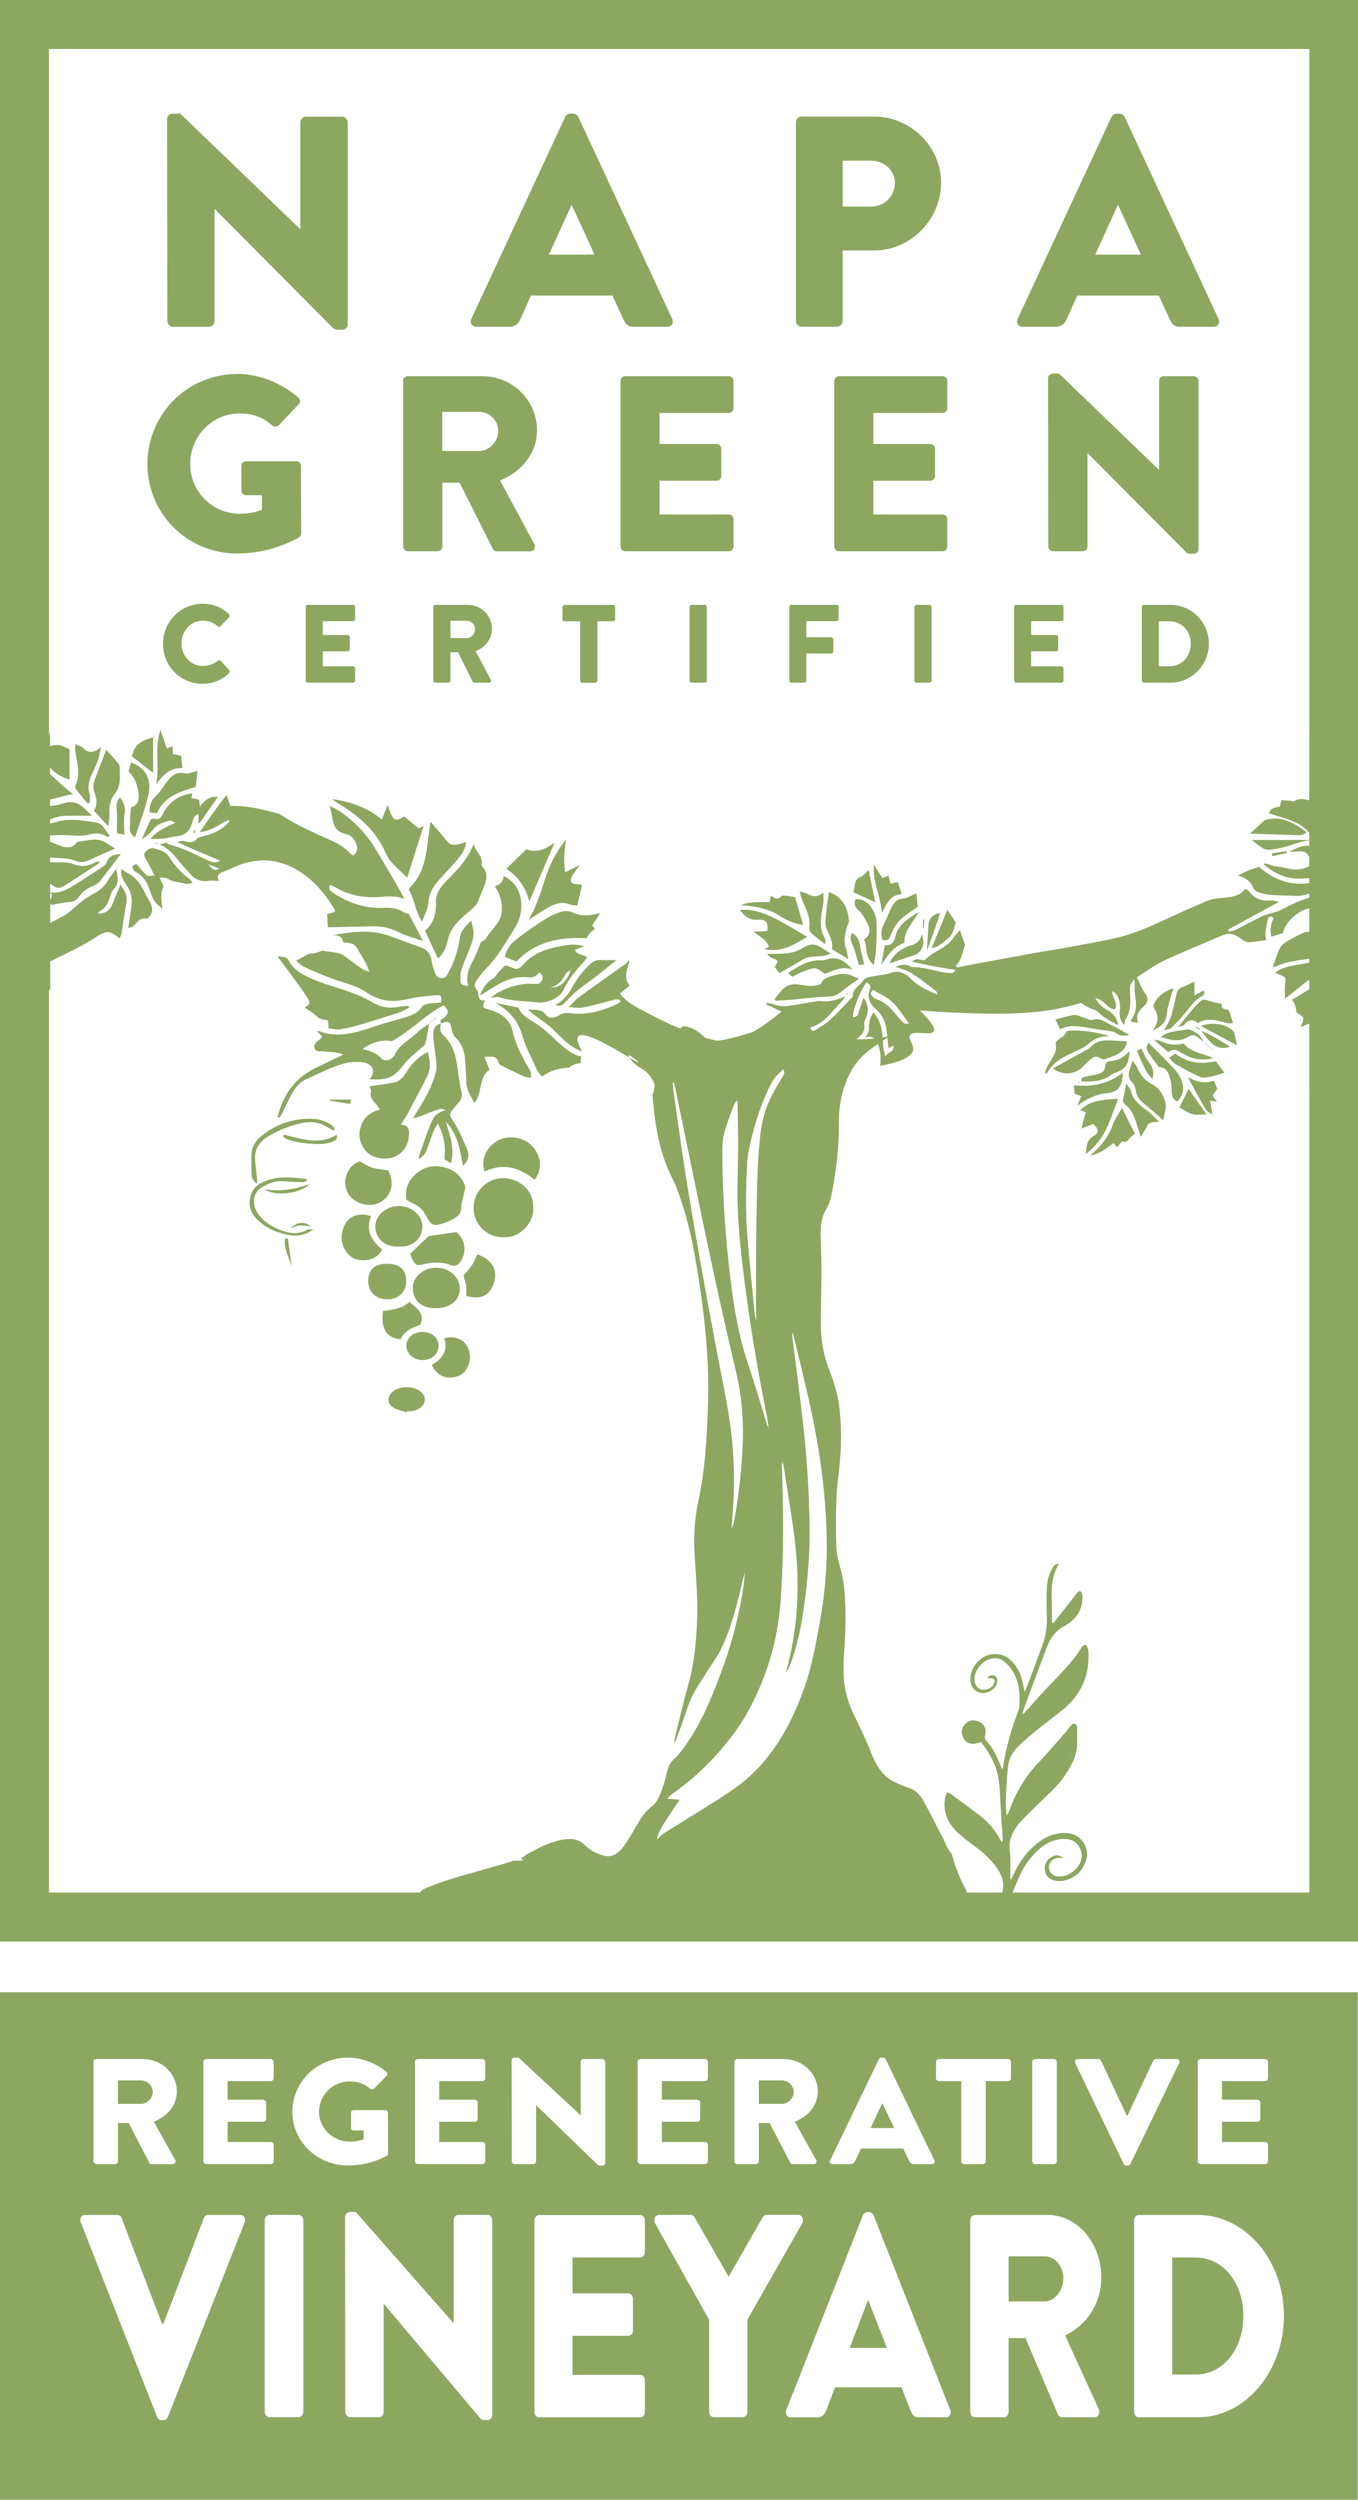 <?xml version="1.0" encoding="UTF-8"?><svg id="Layer_1" xmlns="http://www.w3.org/2000/svg" viewBox="0 0 166.32 306"><defs><style>.cls-1{fill:none;stroke:#8da760;stroke-miterlimit:10;stroke-width:6px;}.cls-2,.cls-3{fill:#8da760;stroke-width:0px;}.cls-3{fill-rule:evenodd;}</style></defs><path class="cls-2" d="M29.05,45.77c2.57,0,5.39,1.07,7.47,2.88.28.21.31.58.06.83l-2.42,2.57c-.25.21-.58.21-.83.03-1.16-1.07-2.51-1.47-4.01-1.47-3.34,0-6.03,2.82-6.03,6.19s2.73,6.09,6.06,6.09c.89,0,1.81-.12,2.73-.49v-1.78h-1.93c-.34,0-.58-.25-.58-.55v-3.03c0-.34.25-.58.58-.58h6.16c.31,0,.55.28.55.58l.03,8.24c0,.15-.12.4-.25.49,0,0-3.15,1.99-7.59,1.99-6.09,0-10.99-4.84-10.99-10.96s4.9-11.02,10.99-11.02Z"/><path class="cls-2" d="M49.35,46.63c0-.31.25-.58.58-.58h9.16c3.68,0,6.68,2.97,6.68,6.61,0,2.82-1.87,5.08-4.53,6.16l4.2,7.78c.21.4,0,.89-.52.89h-4.07c-.24,0-.43-.15-.49-.28l-4.07-8.12h-2.11v7.81c0,.31-.28.58-.58.58h-3.64c-.34,0-.58-.28-.58-.58v-20.27ZM58.69,55.2c1.26,0,2.33-1.16,2.33-2.45s-1.07-2.33-2.33-2.33h-4.53v4.78h4.53Z"/><path class="cls-2" d="M76,46.63c0-.31.25-.58.58-.58h12.68c.34,0,.58.28.58.58v3.34c0,.31-.25.58-.58.58h-8.48v3.8h6.98c.31,0,.58.28.58.58v3.34c0,.34-.28.58-.58.58h-6.98v4.13h8.48c.34,0,.58.28.58.58v3.34c0,.31-.25.58-.58.58h-12.68c-.34,0-.58-.28-.58-.58v-20.27Z"/><path class="cls-2" d="M102.18,46.63c0-.31.25-.58.58-.58h12.68c.34,0,.58.28.58.58v3.34c0,.31-.25.58-.58.58h-8.48v3.8h6.98c.31,0,.58.28.58.58v3.34c0,.34-.28.58-.58.58h-6.98v4.13h8.48c.34,0,.58.28.58.58v3.34c0,.31-.25.58-.58.58h-12.68c-.34,0-.58-.28-.58-.58v-20.27Z"/><path class="cls-2" d="M128.36,46.29c0-.31.28-.55.58-.55h.77l12.22,11.76h.03v-10.87c0-.31.25-.58.58-.58h3.67c.31,0,.58.28.58.58v20.61c0,.31-.28.55-.58.55h-.49c-.09,0-.34-.09-.4-.15l-12.1-12.16h-.03v11.42c0,.31-.25.58-.58.58h-3.64c-.31,0-.58-.28-.58-.58l-.03-20.61Z"/><path class="cls-2" d="M24.79,73.91c1.34,0,2.33.42,3.25,1.27.12.11.12.27.01.38l-1.05,1.1c-.09.1-.24.1-.33,0-.5-.45-1.15-.69-1.81-.69-1.52,0-2.63,1.28-2.63,2.8s1.13,2.76,2.64,2.76c.63,0,1.31-.23,1.8-.65.09-.08.27-.08.35.01l1.05,1.13c.09.1.08.27-.01.37-.91.9-2.07,1.32-3.26,1.32-2.68,0-4.84-2.16-4.84-4.89s2.16-4.91,4.84-4.91Z"/><path class="cls-2" d="M37.44,74.3c0-.14.11-.26.25-.26h5.55c.15,0,.25.12.25.26v1.48c0,.14-.11.26-.25.26h-3.71v1.69h3.06c.13,0,.25.12.25.26v1.48c0,.15-.12.26-.25.26h-3.06v1.84h3.71c.15,0,.25.12.25.26v1.48c0,.14-.11.26-.25.26h-5.55c-.15,0-.25-.12-.25-.26v-9.01Z"/><path class="cls-2" d="M53.07,74.3c0-.14.11-.26.25-.26h4.01c1.61,0,2.92,1.32,2.92,2.94,0,1.25-.82,2.26-1.99,2.74l1.84,3.46c.09.18,0,.39-.23.39h-1.78c-.11,0-.19-.07-.21-.12l-1.78-3.61h-.93v3.47c0,.14-.12.26-.25.26h-1.6c-.15,0-.25-.12-.25-.26v-9.01ZM57.16,78.11c.55,0,1.02-.52,1.02-1.09s-.47-1.03-1.02-1.03h-1.99v2.12h1.99Z"/><path class="cls-2" d="M71.05,76.05h-1.92c-.15,0-.25-.12-.25-.26v-1.48c0-.14.11-.26.25-.26h5.96c.15,0,.25.12.25.26v1.48c0,.14-.11.26-.25.26h-1.92v7.27c0,.14-.12.26-.25.26h-1.61c-.13,0-.25-.12-.25-.26v-7.27Z"/><path class="cls-2" d="M84.45,74.3c0-.14.12-.26.25-.26h1.61c.13,0,.25.12.25.26v9.01c0,.14-.12.26-.25.26h-1.61c-.13,0-.25-.12-.25-.26v-9.01Z"/><path class="cls-2" d="M96.66,74.3c0-.14.11-.26.25-.26h5.55c.15,0,.25.12.25.26v1.48c0,.14-.11.26-.25.26h-3.71v1.96h3.06c.13,0,.25.12.25.26v1.48c0,.14-.12.26-.25.26h-3.06v3.31c0,.14-.12.26-.25.26h-1.58c-.15,0-.25-.12-.25-.26v-9.01Z"/><path class="cls-2" d="M111.99,74.3c0-.14.12-.26.25-.26h1.61c.13,0,.25.12.25.26v9.01c0,.14-.12.26-.25.26h-1.61c-.13,0-.25-.12-.25-.26v-9.01Z"/><path class="cls-2" d="M124.2,74.3c0-.14.11-.26.25-.26h5.55c.15,0,.25.12.25.26v1.48c0,.14-.11.26-.25.26h-3.71v1.69h3.06c.13,0,.25.12.25.26v1.48c0,.15-.12.26-.25.26h-3.06v1.84h3.71c.15,0,.25.12.25.26v1.48c0,.14-.11.26-.25.26h-5.55c-.15,0-.25-.12-.25-.26v-9.01Z"/><path class="cls-2" d="M139.84,74.3c0-.14.11-.26.24-.26h3.27c2.59,0,4.71,2.14,4.71,4.75s-2.12,4.78-4.71,4.78h-3.27c-.13,0-.24-.12-.24-.26v-9.01ZM143.22,81.56c1.52,0,2.62-1.21,2.62-2.76s-1.1-2.75-2.62-2.75h-1.29v5.51h1.29Z"/><path class="cls-2" d="M20.46,14.57c0-.37.33-.66.7-.66h.92l14.66,14.11h.04v-13.04c0-.37.29-.7.7-.7h4.41c.37,0,.7.33.7.7v24.73c0,.37-.33.66-.7.66h-.59c-.11,0-.4-.11-.48-.18l-14.51-14.59h-.04v13.71c0,.37-.29.7-.7.7h-4.37c-.37,0-.7-.33-.7-.7l-.04-24.73Z"/><path class="cls-2" d="M57.72,39.04l11.5-24.73c.11-.22.37-.4.62-.4h.37c.26,0,.51.18.62.4l11.5,24.73c.22.48-.07.96-.62.96h-4.08c-.66,0-.96-.22-1.29-.92l-1.32-2.9h-9.99l-1.32,2.94c-.18.44-.59.88-1.32.88h-4.04c-.55,0-.85-.48-.62-.96ZM72.82,31.17l-2.79-6.06h-.04l-2.76,6.06h5.58Z"/><path class="cls-2" d="M97.48,14.97c0-.37.29-.7.7-.7h8.85c4.52,0,8.23,3.67,8.23,8.12s-3.71,8.27-8.19,8.27h-3.86v8.63c0,.37-.33.7-.7.7h-4.33c-.4,0-.7-.33-.7-.7V14.97ZM106.7,25.29c1.58,0,2.9-1.25,2.9-2.9,0-1.54-1.32-2.72-2.9-2.72h-3.49v5.62h3.49Z"/><path class="cls-2" d="M124.63,39.04l11.5-24.73c.11-.22.37-.4.62-.4h.37c.26,0,.51.18.62.4l11.5,24.73c.22.48-.07.96-.62.96h-4.08c-.66,0-.96-.22-1.29-.92l-1.32-2.9h-9.99l-1.32,2.94c-.18.44-.59.88-1.32.88h-4.04c-.55,0-.84-.48-.62-.96ZM139.73,31.17l-2.79-6.06h-.04l-2.76,6.06h5.58Z"/><path class="cls-3" d="M117.1,228.63c-.18-.49-.33-1-.48-1.52-.03-.1-.08-.19-.14-.27-.26-.32-.5-.71-.7-1.19-.22-.53-.48-1.01-.74-1.5-.64-1.24-1.26-2.5-1.93-3.69-.42-.75-.94-1.28-1.57-1.5-.72-.25-1.43-.55-2.13-.9-1.14-.57-2.01-1.72-2.67-3.39-.5-1.28-1.06-2.49-1.64-3.69-.5-1.04-1.02-2.05-1.35-3.26-.19-.71-.36-1.47-.4-2.23-.06-1.05-.05-2.12.03-3.16.17-2.24.24-4.47.11-6.73-.07-1.24-.23-2.4-.54-3.54-.23-.86-.49-1.78-.52-2.69-.07-2.04-.07-4.09.02-6.12.07-1.62.34-3.22.46-4.84.14-1.93.12-3.88-.07-5.81-.18-1.82-.69-3.41-1.29-4.93-.72-1.82-1.05-3.83-1.03-6,.03-2.01.08-4.02.09-6.03,0-1.53-.06-3.07-.1-4.6-.03-1.18.2-2.21.7-3.06.37-.63.59-1.38.73-2.22.06-.36.13-.72.19-1.08.38-2.31.64-4.65.61-7.05-.03-2.14.34-4.02,1.1-5.72.76-1.69,1.8-2.78,2.93-3.58.73-.52,1.47-1.02,2.21-1.52-2.5.6-5.12.47-7.73.05.04.3.06.61.07.93.02.51.06,1.02.09,1.57.1-.1.19-.19.31-.32.08.74-.41.77-.51,1.26-.22-1.12-.13-2.34-.29-3.5-.25-.04-.49-.09-.74-.13,0,.1,0,.2,0,.3,0,.9-.34,1.41-.77,1.8-.05.04-.14-.04-.29-.09.16-.23.27-.37.37-.52.26-.37.43-.81.41-1.42,0-.04,0-.08,0-.12-.49-.09-.97-.19-1.46-.3-.45-.1-.92.05-1.18.36-.15.18-.3.35-.46.52-.13.14-.28.12-.32-.3.32-.17.6-.46.84-.82-.03,0-.05-.01-.08-.02-.72-.16-1.45-.29-2.18-.4-.45-.07-.89.12-1.12.44-.75,1.04-1.53,1.91-2.44,2.48-.03.02-.32.12-.36.08-.15-.19,5.7-3.4,5.5-3.66-.24-.31-9.03,3.38-10.18,2.19-.09-.1-.38-.48-.95-.88-.43-.3-.79-.46-1.09-.55-.09-.03-.45-.14-.63-.14-.67,0-1.35,1.72-1.74,4.06,0,0,0,0,0,0,.07.05.08.32.12.49-.11.03-.24.15-.32.09-.05-.03-.1-.07-.15-.11-.55.74-1.16,1.36-1.82,1.86.18.31.29.63.29.98-.03.2-.07.4-.1.61-.04.13-.1.26-.17.38.03.31.06.62.09.93.3,3.39.93,6.53,2.3,9.22.55,1.08.98,2.35,1.38,3.61.97,3.06,1.54,6.38,2.04,9.72.64,4.28,1.07,8.61,1.03,13.04,0,1.12-.06,2.25-.1,3.37-.15,3.41-.41,6.77-1.13,10.01-.49,2.22-.57,4.53-.41,6.86.17,2.51.37,5.01.28,7.54-.1,2.77-.37,5.47-1.1,8.02-.58,2.03-1.06,4.13-1.57,6.2-.07.29-.1.61-.14.91.07-.13.16-.25.21-.4.39-1.04.79-2.07,1.14-3.15.38-1.18.81-2.27,1.39-3.2.7-1.1,1.38-2.23,2.1-3.28.58-.84,1.07-1.77,1.49-2.83.91-2.29,1.54-4.8,2.12-7.35.05-.22.13-.42.19-.64-.05.98-.18,1.9-.34,2.81-.9,5.14-2.51,9.68-4.42,13.91-.95,2.09-2.08,3.93-3.35,5.5-.36.44-.83.71-1.1,1.25-.29.58-.4,1.4-.61,2.09-.39,1.24-.82,2.48-1.63,3.07-.77.56-1.35,1.5-1.92,2.49-.46.81-.93,1.62-1.45,2.33-.71.98-1.55,1.4-2.47,1.13-.81-.23-1.6-.58-2.31-1.29-.49-.49-1-.68-1.57-.72-.97-.06-1.93.21-2.86.56-.92.34-1.81.85-2.73,1.34-.19.18-.39.32-.61.41.09.12.15.2.22.3,0,0,0,.02-.01.03h-1.15c-3.64,1.2-7.35,1.91-10.94,3.44-.38.16-.59.5-.57.85,0,0,0,0,0,.01.03.45.51.8,1.07.8h65.86c0-.16,0-.31,0-.47.01-.31.04-.62.06-.93-.49-.89-.93-1.85-1.3-2.88ZM91.49,142.51c.07-1.29.35-2.44.65-3.59.6-2.3,1.35-4.45,2.34-6.35.4-.77.95-1.16,1.44-1.69.23.35.12.57,0,.79-.46.79-.94,1.55-1.37,2.38-.71,1.36-1.2,2.88-1.41,4.7-.33,2.81-.4,5.65-.46,8.48-.09,4.08-.08,8.16-.1,12.24,0,.68.04,1.35.06,2.03-.02,0-.05.02-.07.02-.05-.24-.12-.47-.14-.71-.3-3.1-.62-6.19-.88-9.3-.25-3-.21-6.01-.04-9.02ZM90.92,177.66c-.15,2.82-.49,5.59-.96,8.31-.07.41-.18.8-.37,1.15.04-.5.07-1,.11-1.49.45-4.91.12-9.72-.79-14.41-1.68-8.65-3.3-17.33-4.73-26.1-.63-3.87-1.16-7.8-1.72-11.7-.04-.29-.04-.59-.06-.89.05-.02.09-.03.14-.05.06.24.12.48.17.73,1.44,6.95,2.84,13.92,4.32,20.85,1,4.72,2.06,9.4,3.16,14.05.73,3.1.91,6.27.74,9.53ZM89.46,156.55c-.62-5.19-1-10.42-.99-15.72,0-.97.12-1.89.4-2.74.29-.89.61-1.76.94-2.62.1-.27.26-.48.39-.72.04.02.09.05.13.07.03,1.81.07,3.62.07,5.43,0,1.98-.09,3.95-.08,5.93.02,3.49.39,6.91.82,10.31.72,5.81,1.71,11.5,2.83,17.12.07.36.11.75.16,1.12-.07-.12-.16-.24-.2-.38-.78-2.51-1.52-5.06-2.35-7.52-1.09-3.22-1.69-6.7-2.12-10.29ZM100.25,199.42c-.41,2.18-.81,4.35-1.47,6.37-1.84,5.62-4.51,9.79-7.97,12.5-1.77,1.38-3.63,2.44-5.46,3.61-1.31.84-2.64,1.62-3.96,2.46-.32.2-.61.52-.93.8.16-.9.44-1.39,2.78-4.85-.48-.04-.91-.08-1.48-.12.17-.23.23-.34.31-.4,2.15-1.51,4.22-3.26,6.13-5.5,1.26-1.47,2.48-3.03,3.5-4.94,2.09-3.88,3.56-8.26,3.92-13.57.28-4.11.35-8.23.25-12.35-.03-1.36-.08-2.72-.11-4.09,0-.09.02-.18.05-.37.08.22.15.35.17.51.47,3.1,1.02,6.18,1.39,9.31.64,5.46.32,10.78-1.1,15.87-.01.04-.02.09-.02.13.19-.36.41-.69.56-1.09.83-2.18,1.32-4.6,1.67-7.1.48-3.4.74-6.84.67-10.34-.09-3.99-.33-7.96-.78-11.88-.4-3.55-.87-7.07-1.31-10.6-.03-.22-.04-.44.03-.7.4,1.67.8,3.34,1.21,5.01.86,3.57,1.66,7.18,2.19,10.94.47,3.33.75,6.7.77,10.12.02,3.5-.36,6.91-1,10.25Z"/><rect class="cls-1" x="3" y="3" width="160.36" height="231.67"/><path class="cls-3" d="M122.31,228.98c.43.73.66,1.49.51,2.38-.06.39-.14.77-.23,1.15-.16-.09-.32-.19-.48-.3.09.23.16.47.23.71.46-.28.95-.54,1.46-.76.35-.83.69-1.67,1.06-2.5.58-1.3,1.42-2.46,2.57-3.43.77-.64,1.63-1.03,2.62-1.11.99-.08,1.77.24,2.18,1.06.41.82.34,1.66-.33,2.45-.5.6-1.14.96-1.91,1.07-.79.11-1.37-.26-1.5-.93-.15-.71.44-1.36,1.23-1.34.15,0,.3.03.51.05-.48-.44-.87-.49-1.41-.18-.57.33-.88.8-.87,1.41.02.67.31,1.2.99,1.42.36.12.79.17,1.17.11,1.3-.2,2.24-.94,2.74-2.07.51-1.17.34-2.24-.57-3.11-.52-.5-1.19-.69-1.96-.68-1.08.02-2.07.36-2.96,1.01-1.44,1.05-2.45,2.4-3.17,3.94-.11.24-.24.48-.35.73-.03,0-.07-.01-.1-.02,0-.87,0-1.75,0-2.62,0-.2,0-.4-.04-.59-.28-1.54.36-2.87,1.48-4.03,1.19-1.24,2.46-2.42,3.69-3.62.98-.96,1.77-2.04,2.39-3.23.4-.78.64-1.58.66-2.41.02-.64,0-1.28,0-1.93,0-.11,0-.23-.04-.32-.07-.13-.16-.29-.28-.31-.12-.02-.32.09-.41.2-.21.23-.36.5-.56.73-1.2,1.35-2.37,2.73-3.61,4.05-1.62,1.72-2.7,3.68-3.46,5.8-.05.15-.11.29-.29.45-.03-.59-.11-1.17-.09-1.76.06-1.38.13-2.75.26-4.13.09-.94.53-1.8,1.24-2.51.69-.69,1.45-1.33,2.21-1.95,1.1-.9,2.26-1.73,3.35-2.64,2.31-1.92,3.21-4.3,3.06-7-.01-.24-.07-.48-.17-.69-.1-.22-.32-.22-.53-.04-.07.06-.12.14-.17.22-1.07,1.76-2.58,3.21-4.01,4.71-1.02,1.07-1.98,2.18-2.98,3.28-.05.05-.09.11-.24.1.15-.44.29-.88.45-1.32.86-2.3,1.71-4.6,2.58-6.89.41-1.08,1.05-1.96,2.19-2.58,1.45-.8,2.19-2.03,2.15-3.58,0-.15-.03-.31-.09-.45-.1-.23-.31-.26-.5-.07-.17.17-.29.37-.43.56-.84,1.07-1.69,2.15-2.54,3.22-.05-.01-.11-.03-.16-.04-.02-1.2-.03-2.41-.05-3.61-.02-1.22.19-2.42.89-3.65-.5.07-.62.31-.75.52-.49.77-.7,1.61-.73,2.46-.04,1.13-.05,2.26,0,3.39.05,1.18-.09,2.36-.5,3.51-.66,1.83-1.36,3.65-2.04,5.48-.03.07-.08.14-.19.36-.07-.39-.12-.64-.17-.89-.21-1.11-.63-2.13-1.46-2.93-.56-.54-1.23-.86-2.1-.81-2.1.13-3.24,2.29-2.81,3.68.33,1.07,1.52,1.42,2.53.74.48-.33.75-.9.64-1.36-.06-.25-.2-.45-.49-.46-.25-.01-.52-.02-.65.35.11.01.2.03.28.02.5-.02.67.18.49.62-.29.75-1.47,1.04-2.01.49-.15-.15-.26-.36-.32-.56-.3-1.03.52-2.43,1.63-2.84.71-.27,1.4-.24,1.93.21.43.36.83.79,1.11,1.27.73,1.28.88,2.72.76,4.21-.03.33-.15.66-.28.98-.79,2.09-1.35,4.21-1.7,6.37-.01.09-.04.17-.11.41-.17-.41-.3-.69-.41-.98-.36-.92-.84-1.76-1.51-2.5-.2-.23-.27-.43-.17-.76.22-.8-.2-1.46-.97-1.7-.48-.15-.94-.1-1.34.25-.44.39-.68.84-.52,1.4.29,1,.96,1.45,2.32.92.87,1.16,1.64,2.37,2,3.81.31,1.24.31,2.52.38,3.8.08,1.38.18,2.77.27,4.15.01.17,0,.34-.08.54-.09-.14-.19-.27-.27-.42-.6-1.15-1.45-2.12-2.5-2.92-1.18-.9-2.39-1.77-3.58-2.65-.08-.06-.2-.08-.39-.15-.09.26-.19.49-.23.71-.29,1.65.3,3,1.43,4.11.66.64,1.41,1.2,2.16,1.75,1.16.87,2.24,1.8,2.97,3.04ZM130.84,215.56c-.44.86-.97,1.66-1.61,2.39.64-.73,1.17-1.53,1.61-2.39.25-.48.37-.97.43-1.46-.07.49-.19.98-.43,1.46ZM123.98,222.79c.61-2.18,1.64-4.19,3.22-5.96,1.33-1.49,2.8-2.88,3.94-4.5,0,0,.03-.01.05-.02-.03,0-.05,0-.05.02-1.14,1.63-2.61,3.01-3.94,4.5-1.58,1.77-2.61,3.78-3.22,5.96-.02.08-.03.17-.05.26,0,0,0,0,0,0,.02-.09.02-.17.05-.26ZM132.71,203.87c-.16,1.38-.66,2.67-1.57,3.8.92-1.14,1.41-2.42,1.57-3.8ZM126.96,211.12c-.69.47-1.34.97-1.93,1.54.58-.58,1.24-1.07,1.93-1.54.35-.24.7-.5,1.05-.75-.35.25-.7.5-1.05.75ZM125.06,211.64c.91-1.6,2.17-2.96,3.48-4.29.67-.68,1.34-1.37,1.98-2.08-.64.71-1.31,1.39-1.98,2.08-1.31,1.33-2.57,2.69-3.48,4.29-.23.4-.42.81-.6,1.23.18-.42.37-.83.6-1.23ZM119.18,212.94c-.2,0-.37-.08-.51-.2.14.12.31.2.51.2.5,0,.82-.27.89-.72.05-.34-.07-.64-.28-.84.21.2.33.5.28.84-.06.45-.39.72-.89.72ZM122.88,228.38s0,0,0,0c-.12-.69-.3-1.36-.55-2.01.26.64.43,1.31.55,2.01ZM116.23,220.08h0c1.28,1.02,2.45,1.93,3.59,2.86.8.65,1.43,1.44,1.94,2.31-.51-.87-1.14-1.65-1.94-2.31-1.14-.93-2.31-1.84-3.59-2.86Z"/><path class="cls-3" d="M71.2,129.25c-.12.03-.24.05-.33.02-1.02-.37-1.8-1.02-2.56-1.72-.88-.82-1.75-1.68-2.78-2.33-.86-.54-1.73-1-2.01-1.87-1.05-.21-1.96-.4-2.87-.59,1.75.93,2.8,2.23,3.3,3.95.29,1,.71,1.98,1.2,2.92.38.73.55,1.58,1.28,2.14,0,0,0,0,.01-.01.97-.74,2.09-1.02,3.25-1.07.3-.24.65-.43.98-.48.14-.02.29-.04.43-.06.03-.3.05-.61.08-.91Z"/><path class="cls-2" d="M6.15,121.19v-3.5c1.89-.95,3.84-1.82,5.6-2.97,1.32-.87,1.7-.83,2.9.16.1-.26.22-.48.26-.71.19-1.2.32-2.41.56-3.6.17-.82-.11-1.46-.72-2.26-.36.86-.69,1.58-.96,2.31-.29.8-.84,1.21-1.74,1.22,0-.07-.03-.19,0-.2,1.01-.44,1.24-1.32,1.54-2.17.06-.17.11-.36.24-.49.78-.79.65-1.67.38-2.57-.34.46-.71.9-1,1.39-.41.67-.93,1.17-1.7,1.58-.94.49-1.8,1.15-2.55,1.86-.45.42-.91.74-1.47,1.03-.45.23-.89.47-1.33.71v-2.35c.04.05.11.1.22.14.73-.13,1.38-.3,2.04-.35.57-.04.96-.19,1.25-.65.41-.64,1.04-1.05,1.79-1.35.3-.12.61-.33.8-.57.85-1.07,1.67-2.17,2.55-3.33-.9.08-1.52.3-1.77,1.09-.08.26-.45.48-.74.67-1.01.67-2.04,1.34-3.08,1.99-.91.57-1.83,1.13-3.08.97v-1.05c.08.04.18.08.24.14.67.57,1.14.33,1.65,0,1.39-.87,2.75-1.78,4.12-2.68.03-.02-.01-.12-.03-.21-.19.05-.4.06-.55.15-.88.55-1.77.5-2.71.15-.25-.09-.53-.15-.81-.16-.64-.03-1.28-.02-1.91-.03v-.58c.11,0,.21.02.32.03.95.07,1.9.01,2.81.38.59.24,1.22.15,1.83-.16.93-.47,1.91-.86,2.99-1.34-.5-.31-.9-.61-1.34-.84-1.08-.56-2.17-.06-3.26,0-.05,0-.09.11-.14.17-.52.63-1.13.6-1.9.34-.44-.15-.87-.35-1.32-.5v-.77c.74-.05,1.45-.07,2.15-.05.87.03,1.72.19,2.59-.06.75-.21,1.49-.24,2.16.22.07.05.21,0,.47,0-.59-.68-.85-1.57-1.77-1.71-1.64-.25-3.31-.57-4.96-.02-.21.07-.42.12-.64.15v-.49c.61-.26,1.25-.45,1.95-.46,1-.02,2.01,0,3.19,0-.4-.38-.66-.64-.93-.9-.77-.75-1.58-.95-2.63-.6-.53.18-1.05.26-1.58.31v-.8c.9-.19,1.82-.5,2.82-.66-1.04-.76-1.91-1.64-2.82-2.47v-.75c.08.08.17.15.25.23.54.56,1.26.94,2.14,1.21v-3.71c-.55-.23-.9-.47-1.28-.52-.34-.04-.71.06-1.11.13v-1.7c-1.27,3.57-3.35,6.87-6.01,9.78v18.77c2.11.82,4.12,1.83,6.01,3.02ZM6.15,109.29c.37.24.12.59,0,.9v-.9Z"/><path class="cls-2" d="M152.92,115.35c.7-.05,1.4-.17,2.15-.27-.04-.3-.12-.58-.09-.85.07-.6.17-1.19.32-1.77.08-.32.36-.34.68-.07-.36.73-.45,1.51-.28,2.27.51-.16.94-.29,1.42-.43.21-.87.76-1.61,1.53-2.2.53-.4,1.09-.74,1.72-.84v2.88c-.07,0-.13,0-.2,0-.22,0-.47.06-.66.16-.65.32-1.31.65-1.92,1.03-.34.21-.69.5-.85.83-.36.76-.6,1.57-.88,2.35,1.11-.45,2.24-.79,3.48-.93.35-.04.69-.09,1.03-.16v.49c-.5.09-1,.17-1.49.26-.94.17-1.87.34-2.7.95.21.11.31.16.41.21.92.35.9.37.8,1.23-.06.55-.01,1.11-.01,1.77.92-.73,1.76-1.41,2.61-2.08.12-.1.25-.17.38-.26v1.16c-.73.44-1.45.88-2.17,1.32q.48.38.57,1.51c.34.27.78.46.84.71.07.32-.18.69-.31,1.1.41-.17.74-.3,1.07-.44v8.13c1.81-1.67,3.82-3.17,5.99-4.47v-30.61c-2.46-2.54-4.49-5.43-5.99-8.58v8.23c-.62-.17-1.24-.31-1.89.11-.09.06-.3-.04-.46-.06-.35-.03-.7-.06-1.08-.09-.07.29-.13.52-.2.81-.49.1-1.12.08-1.31.81,1.76.62,3.76.9,4.94,2.43v.83h-7.07c.55.42.91.75,1.33,1,.24.14.6.24.88.2.85-.13,1.72-.26,2.52-.54.77-.27,1.53-.52,2.34-.62v.69c-.05,0-.1-.01-.15-.02-.9-.04-1.55.39-2.29.7.32.04.62.02.92,0,.92-.07,1.16.06,1.52.73v1.19s-.07-.06-.1-.09c-.96.52-1.92.42-2.9.17-.42-.11-.86-.14-1.29-.2-.42-.06-.78-.39-1.37-.3,1.5,1.39,3.17,1.99,5.15,1.79.18-.02.35-.02.51-.02v.6c-2.45.35-4.43-.47-6.16-1.99-.41.14-.84.25-1.25.42-.41.17-.8.38-1.33.64.94.27,1.54.73,1.84,1.49.14.35.46.49.87.63,1.31.42,2.67.27,4.01.37.72.05,1.38-.04,2.02-.29v.5c-1.14.35-2.24.84-3.3,1.43-.29.16-.63.27-.95.37-.51.17-1.06.25-1.53.48-1.12.53-2.19,1.14-3.29,1.69-.23.11-.53.12-.79.18-.03-.08-.06-.15-.09-.23,2.1-1.14,4.2-2.29,6.25-3.4-.29-.04-.68-.18-1.05-.15-1.25.1-2.13-.37-2.78-1.28-.03-.05-.14-.05-.37-.12-.76,1.05-2.09.97-3.34,1.13-.47.06-.95.16-1.37.34-1.75.75-3.48,1.52-5.2,2.32-1.94.9-3.9,1.75-6.02,2.22-2.15.48-4.34.85-6.51,1.25-1.05.19-2.11.34-3.16.53-2.53.46-5.05.92-7.57,1.39-.7.13-1.39.27-2.09.41-.05-.06-.1-.11-.16-.17.79-.83.86-1.88,1.15-2.59-.24-.7-.41-1.18-.64-1.82-.34.41-.61.66-.79.96-.8,1.24-2.45,1.6-3.44,2.66-.08.09-.39.09-.54.03-.47-.17-.8-.05-1.1.22.91.19,1.79.39,2.67.56.87.17,1.75.3,2.65.45-.14.41-.52.41-.86.38-1.53-.18-2.97-.76-4.54-.73-.68-.49-1.36-.24-1.95-.04.61.23,1.33.39,1.9.74,1.07.67,2.05,1.45,3.05,2.2.13.1.14.31.21.47-1.24-.53-2.41-1.03-3.28-1.95-.6-.63-1.43-1.05-2.32-.74-.61.21-1.2.27-1.82.37-.57.1-1.4.18-1.62.53-.41.65-1.32,1.02-1.33,1.9,0,.18-.22.37-.38.53-.8.84-1.57,1.7-2.43,2.48-.52.47-1.16.84-1.77,1.22-.25.15-.55.13-.63-.32,1.06-.31,1.87-.95,2.54-1.76.45-.54.97-1.04,1.44-1.57.13-.14.19-.33.28-.5-.97.47-1.98.77-3.11.6-.19-.03-.39.03-.59.06-.98.16-1.95.32-2.93.49-.76.13-1.5.13-2.21-.19-.22-.1-.5-.1-.76-.14-.03.06-.05.11-.08.17.6.29,1.19.57,1.88.9-1.87,1.57-3.79,2.9-6.12,3.69-.21.07-.48.13-.69.09-.81-.16-1.63-.31-2.42-.55-2.87-.86-5.52-2.16-8.1-3.55-.89-.48-1.78-1.03-2.46-1.88.44-.36.81-.66,1.21-.99-.89-1.02-.17-2.07-.03-3.12-.22.16-.32.36-.49.48-1.88,1.35-3.79,2.68-5.67,4.04-.4.29-.71.69-1.27,1.24.78.04,1.26.15,1.69.06,1.23-.25,2.45-.58,3.66-.9.34-.09.64-.25,1.03.1-.17.14-.29.28-.44.35-1.79.85-3.67,1.38-5.71,1.14-.55-.06-.95-.05-1.41.25-.58.39-1.3.38-1.6-.04-.56-.79-1.41-.57-2.21-.67.3.34.66.59,1.02.85.52.38,1.06.74,1.55,1.15,1.28,1.09,2.27,2.5,4.01,3.12.02,0,.04.03.06.05-.4-.71-.8-1.6-.44-1.92.75-.66,4.37,1.55,6.22,2.65-.09-.14-.15-.25-.11-.28.12-.1,1.26.78,1.2.85-.03.04-.46-.2-1.09-.57.13.2.34.46.57.68.26.24.51.41.69.53.29.15.52.31.72.47,1.5,1.25,1.42,3.24,1.34,4,.1-.67.53-2.74,1.87-3.95,2.03-1.83,5.96-1.36,9.43-.94,2.94.35,4.84,1.03,7.9.43.93-.18,1.67-.42,2.17-.6.38-.32.83-.7,1.4-1.03.41-.23.83-.44,1.23-.67.2-.28.41-.54.62-.74-.04.02-.07.04-.1.05-.09.05-.27-.04-.56-.1.32-.24.52-.39.71-.54.5-.39.83-.85.79-1.48-.02-.25-.03-.53.08-.74.5-.94.45-1.84-.2-2.72-.14.41-.25.87-.45,1.3-.18.4-.02,1.05-.83,1.1-.1-.78.97-3.47,1.66-4.23.45.17.54.45.39.85-.34.92.01,1.75.71,2.35,1.03.9,1.33,1.99,1.42,3.19.04.53.11,1.06.17,1.65.19-.1.37-.2.61-.33.15.78-.79.81-.98,1.32-.62-1.73.06-3.72-1.48-5.37-.47.68-.55,1.26-.54,1.87,0,.51-.19.9-.5,1.21.28-.12.54-.15.75-.1.79.19,1.36,1.69,1.11,3.54,2.98-.54,3.91-1.26,4.04-1.93.14-.73-.69-1.36-.36-1.83.47-.66,2.47.12,2.87-.43.22-.31-.06-1.01-1.68-2.58.85.06,7.44.56,12.22.32,2.38-.12,3.95-.4,4.67-.54,1.21-.24,2.19-.51,2.86-.71.44.27.71.46,1.01.61.33.17.79.23,1.02.47.71.72,1.61,1.18,2.52,1.64-.16-.82-.55-1.46-1.42-1.9-.55-.28-1.01-.74-1.4-1.41,1.16.16,1.39,1.32,2.41,1.37.47-.77-.36-1.38-.35-2.22.25.15.41.2.47.3.38.56.56,1.15.5,1.83-.06.67-.12,1.39.51,2.01.07-.29.06-.52.17-.69.63-.94.62-1.97.56-3.01-.02-.39-.05-.79.04-1.17.06-.26.3-.48.46-.72.16.61,0,1.14.07,1.64.17,1.11.35,2.18-.38,3.21-.23.32,0,.46.78.42-.33-.86.11-1.45.79-2.05.38-.33.54-.88.1-1.46-.44-.57-.66-1.27-1.02-2.02,1.12-.69,2.13-1.46,3.27-2,2.17-1.03,4.41-1.92,6.61-2.88,1.42-.62,1.89-.57,3.1.34.19.14.48.28.71.27ZM110.73,125.26c-.36-.33-.69-.69-.99-1.06-.66-.81-1.34-1.58-2.48-1.91-.25-.07-.47-.37-.6-.61-.06-.11.15-.34.24-.52.72.41,1.29.7,1.82,1.06.37.25.72.56,1,.89.55.68,1.05,1.4,1.64,2.2-.25-.02-.52.04-.62-.05Z"/><path class="cls-3" d="M115.97,226.01c-.06-.08-.1-.16-.11-.24-.03-.34-.11-.67-.2-.99.1.32.17.65.2.99,0,.08.05.16.11.24Z"/><path class="cls-3" d="M123.69,213.22s0,0,0,0c.06-.02.13-.04.19-.06-.06.02-.13.04-.19.06Z"/><path class="cls-3" d="M135.93,207.11s.08-.02.14-.03c0,0,0,0,0,0-.05.01-.1.02-.14.03Z"/><path class="cls-3" d="M119.97,208.87c.07.01.15.02.22.05,0,0,0,0,0,0-.07-.03-.14-.04-.22-.05Z"/><path class="cls-3" d="M61.04,112.82c-.39.57-.84,1.11-1.27,1.66-.18.23-.31.58-.54.66-.4.13-.41.39-.51.64-.22.54-.42,1.08-.69,1.6-.55,1.04-1.05,2.07-.68,3.29-.67.04-.99-.19-.97-.73.02-.43,0-.87.14-1.27.36-1.02.81-2.01,1.19-3.03.16-.43.29-.9.29-1.35,0-.51-.17-1.02-.28-1.6-.68.63-1.26,1.22-1.39,2.1-.23,1.49-.66,2.93-1.43,4.29-.17.3-.24.59-.68.64-.49.06-.77-.19-.91-.54-.19-.5-.37-1.01-.44-1.53-.11-.77-.44-1.36-1.28-1.66-.59-.21-1.17-.43-1.76-.64-.95-.34-1.89-.75-2.87-1.01-2.11-.55-4.22-.22-6.35.15.79-.08,1.33.17,1.43.86,1.36.15,1.38.14,1.96,1.17.42.74.95,1.44,1.22,2.45-.42-.17-.68-.23-.88-.37-.72-.51-1.41-1.05-2.13-1.56-.24-.17-.52-.32-.81-.38-.66-.13-1.33-.19-2-.29-.35.2-.72.28-1.11.35-.15.03-.33-.03-.45.03-.5.25-.99.53-1.59.87.37.28.66.59,1.03.76.99.46,2,.87,3.01,1.27,1.53.6,3.27.92,4.55,1.8,1.69,1.16,3.29,1.28,5.2.83,1.07-.25,2.2-.36,3.3-.45.7-.05.74.06.69.9-.5.03-1.02.04-1.52.12-.28.05-.66.17-.79.36-.49.73-1.23,1.07-2.08,1.32-1.32.38-2.65.75-3.95,1.18-2.19.72-4.36,1.41-6.69.49-.03-.01-.08.01-.11.03-.02,0-.03.04-.03.05.2.2.41.4.61.59-.12.15-.18.23-.26.31-.32.34-.9.62-.68,1.16.21.53.83.28,1.27.36.69.14,1.45.03,2.23.4-1.18.57-2.22,1.09-3.27,1.58-2.13.99-3.48,2.57-4.29,4.55-.2.49-.32,1-.48,1.5.09.03.17.06.26.09.13-.23.27-.45.39-.69.35-.72.66-1.46,1.06-2.16.43-.77.97-1.49,1.87-1.89,1.38-.62,2.74-1.31,4.19-1.79.82-.28,1.82-.37,2.69-.25,1.27.17,1.6,1.2.81,2.09,2.39.08,2.94-.21,4.26-1.89.52-.66,1.23-1.2,1.86-1.79.24-.23.62-.43.7-.69.22-.81.33-1.64.47-2.46-.5.37-1.05.7-1.49,1.13-.93.89-2.22,1.5-2.74,2.74-.1.24-.41.47-.68.57-.24.08-.72.06-.84-.08-.57-.72-1.39-1.01-2.42-1.24,1.22-.85,2.42-1.21,3.59-.96,2.44-1.3,4.08-3.25,6.4-4.41.62.76.6.86.14,1.44-.19.23-.78.32-.49.78.92-.34,1.16-.2,1.28.63.05.37.18.8.45,1.06.85.81,1.14,1.78,1.22,2.83.07.93.12,1.86.15,2.79.03.88.55,1.58.98,2.44.63-.78.63-1.59.83-2.33.17-.67.35-1.32,1.03-1.71-.21-.55-.41-1.04-.63-1.6.86-.06,1.58-.17,1.76.76.02.11.19.23.32.3.9.45,1.81.9,2.73,1.32.26.12.58.11.88.17.04-.64.04-.64-.21-1.08-.88-1.49-1.67-2.99-2.04-4.67-.3-1.37-1.4-2.19-2.88-2.59-.82-.22-.88-.35-.47-1.14-.48.08-.76-.09-.83-.53-.04-.24-.01-.55-.17-.72-.51-.55-.21-1,.15-1.45.32-.41.62-.84.99-1.21,1.42-1.43,2.35-3.14,3.4-4.78.71-1.11,1.03-2.33.84-3.62-.18-1.26-.85-2.26-2.1-2.9-.08.59-.38,1.05-1.1,1.26.75,1.07.95,2.18.82,3.34-.04.33-.19.68-.38.98Z"/><path class="cls-3" d="M34.68,105.7c3.02,1.1,4.86,3.23,6.34,5.7.03.05-.02.13-.04.24-.28.08-.57.16-.92.26.03.59.06,1.15.09,1.61,1.95-.04,3.79-.08,5.62-.12,1.15-.02,2.17.28,3.18.78.83.41,1.78.64,2.85,1.02-.64-1.23-1.18-2.27-1.74-3.33-.2-.06-.46-.08-.64-.2-.79-.53-1.66-.56-2.61-.53-2.29.08-4.28-.68-6.08-1.89-.37-.25-.54-.5-.32-.88.07,0,.11-.02.14,0,.21.1.42.19.62.31,1.56.91,3.3,1.25,5.13,1.14,1.02-.06,2.03-.24,3.23.24-.28-.54-.44-.89-.64-1.23-.96-1.64-1.93-3.29-2.91-4.92-.21-.35-.42-.69-.67-1.02-1.29-1.72-2.83-3.22-4.9-4.22.11.54.23,1.08.32,1.63.15.92.54,1.59,1.69,1.82.69.14,1.07.73,1.25,1.34.14.46.09.9-.4,1.28-.16-.11-.3-.18-.39-.28-.7-.76-1.6-1.25-2.57-1.68-2.02-.92-4.07-1.78-5.89-3.02-.18-.12-.43-.16-.65-.23-1.79-.5-3.59-.92-5.57-.86-.15-.45-.29-.87-.45-1.35-1.17,1.45-2.17,2.92-3.28,4.55,1.54-.14,2.43-1.02,3.53-1.51.03.15.09.25.06.28-.8.84-1.79,1.41-2.98,1.69-.43.1-.81.17-1.13.51-.25.27-.64.34-1.09.21-.59-.17-.6-.13-1.13.06.82.36,1.7.76,2.59,1.14.86.37,1.72.73,2.66,1.13-.58.32-1.02.18-1.46-.02-.95-.44-1.88-.92-2.85-1.33-.7-.29-1.45-.49-2.18-.72.01-.06.03-.11.04-.17-.33.08-.65.16-.98.23,1.12.51,1.84,1.37,2.54,2.27.34.44.76.82,1.12,1.25.59.71,1.31,1.11,2.34.95.39-.06.79,0,1.29,0-.35-.57-.11-.88.46-1.09.95-.36,1.84-.87,2.82-1.12,1.51-.39,3.05-.44,4.57.12ZM25.51,105.81c.58.21.94.34,1.35.49q-.59.53-1.35-.49Z"/><path class="cls-3" d="M44.05,138.46c-.21,1.27.62,2.73,1.76,3.13,2.17.76,4.26-.37,4.29-2.86,0-.54-.12-1.01-1.01-1.06.35-.55.6-.91.81-1.29.81-1.51,1.6-3.03,2.39-4.55.51-.98.4-1.98.09-3.07-1.19.65-2.01,1.49-2.61,2.5-.38.63-.84,1.14-1.65,1.28-.97.17-1.94.31-2.87.45.05.16.23.43.18.67-.13.52.08.89.42,1.26.24.26.43.55.7.9-1.55.39-2.28,1.33-2.49,2.64Z"/><path class="cls-3" d="M69.07,121.08c.58-1.24,1.45-2.29,2.4-3.31.16-.17.3-.37.45-.56-.47-.41-1.25-.28-1.51-.93.4-.17.78-.33,1.15-.48-.69-.14-1.36-.22-2-.13-1.98.3-3.9.72-5.28,2.2-.85.91-.88.9-2.09.36-.06-.03-.15,0-.39,0-.21.21-.49.5-.76.79-.22.25-.37.58-.65.75-.77.46-1.23,1.1-1.62,2.1.81-.49,1.42-.87,2.04-1.24,1.15-.69,2.4-1.15,3.81-1,.65.07,1.1-.12,1.42-.59.5.35.52.69.26,1.09-.22.34-.53.34-.92.31-1.65-.14-3.74.47-5.29,1.68.33-.01.77-.14,1.11-.03,1.45.47,2.98.43,4.48.61,1.35.16,2.89-.52,3.4-1.62ZM69.3,119.18c.08-.16.34-.25.51-.37l.28-.34c-.08.12-.16.25-.24.37-.45,1.36-1.28,2.09-2.42,2.05.98-.27,1.49-.93,1.87-1.72Z"/><path class="cls-3" d="M53.07,126.78c.03,1.03.24,2.05.35,3.08.04.42.09.86-.01,1.26-.43,1.72-1.27,3.3-2.25,4.82-.17.26-.32.52-.58.96.4-.11.59-.14.76-.21.84-.32,1.67-.66,2.53-.95.15-.05.37.06.72.12-1.17.46-1.41.65-1.85,1.74-.49,1.21-.9,2.44-1.34,3.67-.07.2-.1.42-.14.63.45-.27.77-.59.93-.97.33-.76.56-1.56.86-2.34.14-.37.37-.71.56-1.06.79,1.44,1,2.87.81,4.37.26.15.5.3.81.49.5-1.84-.14-3.46-.65-5.09,1.51,1.54,1.77,3.47,2.11,5.4.74-.67.83-1.36.47-2.13-.38-.82-.69-1.67-1.14-2.47-1.09-1.95-1.35-1.35.23-3.24.31-.37.39-.72.27-1.19-.19-.76-.29-1.55-.39-2.33-.23-1.68-.46-3.34-1.86-4.65-.41-.38-.4-.88-.27-1.38-.9.17-.95.87-.94,1.46Z"/><path class="cls-3" d="M54,125.32s.03,0,.04-.01c-.01-.01-.01-.02-.02-.04,0,0,0,0-.01,0,0,.01,0,.03,0,.04Z"/><path class="cls-3" d="M53.39,110.48c.04,1.28-.23,2.49-1.34,3.46.53,1.13,1.04,2.22,1.59,3.4.85-.77,1.05-1.62,1.25-2.44.36-1.49,1.55-2.47,2.69-3.43.45-.38.82-.69,1-1.21.24-.68.57-1.33.81-2.02.24-.69.33-1.4-.22-2.04-.09-.11-.2-.27-.18-.39.21-.98-.74-1.52-1-2.48-.63,1.68-1.73,2.9-2.9,4.08-.87.88-1.75,1.77-1.71,3.07Z"/><path class="cls-3" d="M40.19,124.99c.01.24.03.51.05.89.51.05.99.19,1.43.12.82-.12,1.63-.33,2.42-.56,1.62-.48,3.23-.99,4.84-1.51.42-.14.79-.39,1.19-.59-.03-.07-.06-.14-.1-.21-.42.04-.85.05-1.27.13-1.25.24-2.33-.04-3.38-.69-.77-.47-1.66-.82-2.53-1.14-1.32-.49-2.72-.83-4.02-1.36-1.37-.56-2.76-1.15-3.46-2.49-.23-.44-.67-.47-1.38-.5.83,1.11,1.55,2.05,2.24,3.01.52.72,1.03,1.44,1.52,2.18.11.17.18.44.11.61-.09.19-.35.32-.52.47.49.34,1.01.62,1.4,1,.36.36.75.48,1.24.5.06,0,.12.08.22.14Z"/><path class="cls-3" d="M59.46,144.95c-1.93,1.44-1.97,4.4.03,5.83.88.63,1.88.81,3.02.6,1.41-.26,2.9-1.79,2.81-3.56-.03-.28-.03-.57-.09-.85-.46-2.3-3.56-3.67-5.78-2.02Z"/><path class="cls-3" d="M56.98,145.21c-.41-1.09-1.15-1.93-2.45-2.28-1.38-.37-2.59-.13-3.61.78-.96.86-1.35,1.91-1.14,3.17.25.14.51.3.79.42.8.33,1.31.91,1.66,1.61.56,1.1.91,1.25,2.19.8.47-.17.94-.38,1.35-.65.46-.29.72-.69.73-1.26.01-.63.24-1.26.37-1.89.05-.23.17-.5.1-.7Z"/><path class="cls-3" d="M41.16,98.18c2.68,1.58,4.91,3.5,6.09,6.27.49,1.15,1.56,1.92,2.62,2.99.7-2.22,1.34-4.22,2.01-6.35-.32.18-.51.27-.59.32-.63-.52-1.21-.99-1.78-1.46-.96.6-1.31.51-1.67-.41-.11-.28-.2-.56-.36-1.01-.28.69-.48,1.19-.72,1.8-1.75-1.51-3.81-2.16-6.02-2.51.11.17.26.27.41.36Z"/><path class="cls-3" d="M50.09,108.95c.7,1.14.73,2.55,1.61,3.89.31-.89.73-1.59.76-2.31.07-1.32.78-2.28,1.67-3.22.69-.73,1.38-1.48,2.02-2.24.47-.56.85-1.19.95-2-.37.11-.65.22-.95.28-.88.17-1.1.04-1.64-.66-.53-.69-1.13-1.34-1.79-2.1-.14,1.05-.27,1.92-.37,2.8-.23,1.94-.67,3.81-2.2,5.32-.05.05-.05.13-.08.24Z"/><path class="cls-3" d="M68.76,111.61c-.67.19-1.32.49-1.9.85-1.2.76-2.37,1.56-3.48,2.42-.75.57-1.38,1.27-1.55,2.27.48.19.94.36,1.43.55,2.27-2.4,5.25-3.05,8.58-2.84q.22-.58,1.01-1.15c-.1-.14-.2-.28-.32-.44.29-.44.58-.89.98-1.49-.33.07-.47.1-.61.13-.95.22-1.85.22-2.77-.22-.38-.18-.95-.21-1.36-.09Z"/><path class="cls-3" d="M69.32,102.76c-1.38,1.72-2.22,3.59-2.8,5.58-.28.96-.67,1.9-1.05,2.84-.17.42-.42.82-.75,1.44.92-.59,1.6-1.06,2.31-1.47.89-.52,1.83-.85,2.91-.39.19.08.45.05.76.09.2-.87.39-1.69.58-2.51-.2-.05-.27-.09-.33-.09-1.05,0-1.3-.34-.8-1.14.22-.36.48-.69.86-1.22-.7.34-1.16.57-1.8.89-.05-.59-.11-1.04-.11-1.48,0-.43.03-.86.07-1.28.04-.42.1-.83.15-1.25Z"/><path class="cls-3" d="M60.85,139.69c-1.33.77-1.98,2.29-1.49,3.71,2.29-1.09,4.27-.48,6.12,1.02,1.22-1.59.55-3.41-.55-4.37-1.08-.94-2.83-1.09-4.07-.37Z"/><path class="cls-3" d="M23.52,97.12c-1.6.21-2.73,1.01-3.46,2.28-.27.48-.4,1.06-1.25.8-.1-.03-.34.09-.39.19-.37.77-.71,1.56-1.05,2.34.58-.37,1.05-.76,1.41-1.23.5-.65,1.28-.82,2.02-1.06.13-.04.34.14.67.28-1.25.57-2.35,1.06-3.04,1.96.47,0,.94.03,1.4,0,.47-.04.93-.19,1.4-.24,1.51-.18,1.93-.51,2.36-1.87.11-.34.15-.74.71-.92v1.13c.1-.03.15-.04.17-.06.74-1.05,1.47-2.1,2.21-3.15-1.05-.15-1.62.43-2.2,1.17-.03-.29-.05-.57-.08-.85-.32-.06-.64-.13-.95-.19.03-.24.06-.41.08-.58ZM22.38,100.91l-.08-.04.1-.02v.05Z"/><path class="cls-3" d="M42.72,146.24c.79,1.12,2.52,1.6,3.74.99,1.47-.75,1.93-2.37,1.07-3.97-2.04-.26-2.1-.28-3.46-1.1-1.73.58-2.27,2.77-1.34,4.09Z"/><path class="cls-3" d="M56.32,157.71c0-1.39-1.36-2.56-2.94-2.53-1.55.03-2.85,1.15-2.83,2.52.02,1.22.84,2.52,2.93,2.43,1.7-.01,2.83-.98,2.84-2.41Z"/><path class="cls-3" d="M48.9,147.63c-1.58-.02-2.98,1.17-2.93,2.55.05,1.32,1.01,2.49,2.84,2.41,1.9.11,2.86-1.07,2.92-2.33.07-1.41-1.24-2.6-2.83-2.62Z"/><path class="cls-3" d="M55.89,150.82c-1.15.17-2.23.33-3.4.5-.7.67-1.44,1.37-2.25,2.14.06.16.14.44.27.69.38.75.55.82,1.46.59,1.07-.26,2.12-.29,3.15.1.59.22.96.05,1.29-.42.81-1.18.57-2.71-.53-3.61Z"/><path class="cls-3" d="M20.67,104.85c-.36-.59-1.08-.81-1.77-.99-.42-.11-.75.06-1.04.36-.28.3-.23.54-.04.87.38.65.71,1.32,1.11,2.09-.37,0-.79.11-.94-.02-.46-.39-.82-.88-1.3-1.42-.12.09-.46.22-.47.37-.02.2.16.5.36.6.98.5,1.43,1.3,1.74,2.21.12.34.24.68.39,1.01.23.51.63.9,1.18,1.3-.12-1.03-.29-1.93.15-2.73-.18-.38-.34-.72-.5-1.06.31,0,.68-.06.88.07.7.47,1.56.46,2.34.68.21.06.48-.06.8-.1-.14-.22-.19-.38-.31-.46-1.06-.78-1.9-1.7-2.56-2.78Z"/><path class="cls-3" d="M46.82,152.96c-1.42-1.12-2.05-2.44-1.37-4.09-1.55-.48-2.75-.03-3.31,1.22-.42.94-.42,1.89.06,2.8.44.82,1.11,1.35,2.21,1.38,1.12.03,1.87-.41,2.4-1.31Z"/><path class="cls-3" d="M14.68,94.1c0-.21-.03-.46-.16-.61-.48-.59-1.01-1.15-1.52-1.72-.46,1.21-.88,2.36-1.33,3.5-.23.58-.36,1.13-.1,1.76.3.7.4,1.46-.08,2.2.54.59,1.06,1.14,1.77,1.91.08-.68.19-1.1.15-1.51-.08-.89.11-1.77.65-2.46.77-.98.62-2.01.61-3.07Z"/><path class="cls-3" d="M64.83,110.36c1.1-2.58,2.11-4.91,3.09-7.21-.98.69-2.03,1.33-3.47.82-.8.78-1.6,1.55-2.44,2.38,1.45.96,2.36,2.23,2.82,4.01Z"/><path class="cls-3" d="M92.86,112.58c.96-.09,1.3.46,1.09,1.38-.55.04-1.11.07-1.67.11.76.58,1.58.94,1.9,1.83-.18.08-.39.18-.59.28,2.18.47,3.63-.55,5.28-1.5-1.49-.85-2.77-1.68-4.16-2.35-1.23-.59-2.55-1.07-4.12-.95.62.74,1.15,1.31,2.27,1.2Z"/><path class="cls-3" d="M102.48,119.32c-.71.2-1.55.25-1.92,1.07-.09.2-.69.27-1.07.3-.43.03-.88-.04-1.31-.12-.73-.13-1.48-.14-2.04.29-.5.39-.85.94-1.27,1.41.04.08.08.15.12.23.7-.04,1.4-.07,2.09-.13,1.38-.12,2.76-.33,4.14-.37.64-.02,1.14-.08,1.62-.47.74-.59,1.52-1.13,2.38-1.75-.24-.08-.36-.1-.46-.15-.72-.39-1.51-.54-2.3-.31Z"/><path class="cls-3" d="M49.75,156.81c0-1.41-.79-2.11-2.35-2.11-1.53,0-2.32.74-2.3,2.15.01,1.33.96,2.21,2.35,2.2,1.39-.01,2.31-.91,2.3-2.24Z"/><path class="cls-3" d="M54.42,163.83c.46,1.42-.15,2.48-1.54,3.24.13.23.21.43.34.6.53.72,1.29,1.05,2.24.94.95-.11,1.57-.62,1.89-1.44.29-.74.28-1.48-.05-2.2-.46-1.02-1.61-1.5-2.88-1.15Z"/><path class="cls-3" d="M101.92,116.22c.64.38,1.22.73,1.98,1.19-.12-.57-.15-.97-.29-1.33-.35-.9-.08-1.76.12-2.63.05-.24.27-.47.25-.7-.13-1.6-.74-2.95-2.46-3.55-.13.97-.29,1.95-.38,2.94-.05.52-.11,1.11.1,1.56.38.83.78,1.62.67,2.52Z"/><path class="cls-3" d="M58.46,153.53c-.22.45-.38.92-.66,1.34-.3.46-.7.86-1.04,1.27.12.43.27.84.33,1.26.06.41.01.84.01,1.24,2.06.6,2.94-.36,3.32-1.4.63-1.69-.05-2.98-1.97-3.71Z"/><path class="cls-3" d="M133.3,129.89c.8-.67.87-.67,1.84-.18,1.23-.46,2.66-.71,2.89-2.23-.74-.04-1.49-.11-2.24-.12-.81-.02-1.54.11-2.13.73-.37.39-.96.62-1.46.9-1.03.58-2.07,1.15-3.26,1.81,1.18.76,2.18.75,3.12.22.49-.27.82-.77,1.25-1.13Z"/><path class="cls-3" d="M51.44,162.19c.71-1.44-.45-2.05-1.3-2.83-.89.88-2.11.93-3.23,1.13-.3,2.13.46,3.35,2.15,3.45.44-.98,1.41-1.44,2.38-1.75Z"/><path class="cls-3" d="M135.64,137.89c.37-.86.69-1.75,1.02-2.63.09-.23.16-.47.26-.76-1.73.11-3.4.15-4.63,1.41.21.07.39.13.68.23-.18.69-.35,1.35-.53,2,.47-.18.95-.36,1.45-.55.62.51.76,1.08.13,1.42-1.01.54-.92,1.35-1.05,2.26,1.29-.97,2.11-2.1,2.66-3.39Z"/><path class="cls-3" d="M141.06,132.7c-.73-.36-1.33-1-1.65-1.77-.14-.34-.4-.65-.7-1.11-.14.45-.21.72-.31.98-.23.6-.27,1.14.26,1.68.29.3.41.77.48,1.19.1.53.37.92.79,1.27.81.68,1.6,1.37,2.55,2.19.1-.78.44-1.56.24-2.21-.25-.84-.64-1.7-1.67-2.22Z"/><path class="cls-3" d="M131.52,128.78c.64-.28,1.32-.57,1.81-1.01.74-.68,1.57-.94,2.6-.93-1.63-.48-3.28-.77-5-.67-.11,0-.3.05-.32.12-.2.66-1.05.8-1.34,1.39.42,1.45-1.13,2.39-1.29,3.74.15-.06.27-.06.29-.11.68-1.26,1.91-1.93,3.25-2.51Z"/><path class="cls-3" d="M19.23,99.54c.83-1.98,2.72-2.63,4.74-3.2.08-.68.15-1.34.23-1.98-.54.12-1.11.41-1.57.31-1.04-.23-1.58.27-2.09.89-.49.61-.85,1.32-1.42,1.84-.66.6-.81,1.26-.81,2.05.3.03.56.06.92.1Z"/><path class="cls-3" d="M17.75,109.32c-.46-.96-.99-1.87-2.06-2.41-.28-.14-.53-.34-.8-.52-.18.74.22,1.41.65,2.03.64.92.68,1.87.51,2.88-.13.79-.24,1.58-.34,2.31.99-.09,1.14-1.46,2.33-1.14,1.02-.91.53-1.79-.04-2.67-.1-.15-.16-.33-.24-.49Z"/><path class="cls-3" d="M16.04,98.82c-.05.68-.14,1.29-.11,1.88.02.57-.29,1.26.62,1.79.56-1.72,1.16-3.31,1.57-4.93.37-1.46.32-3.33-2.06-4.23-.12.39-.22.72-.33,1.1.77.73,1.12,1.65,1.23,2.68.09.82-.04,1.47-.92,1.71Z"/><path class="cls-3" d="M12.37,91.47c-.88.7-1.51.75-2.17.12-.25-.24-.65-.34-.99-.5.01.37-.02.75.05,1.12.22,1.3.59,2.59,0,3.9-.07.14-.05.38.04.5.45.59.94,1.16,1.41,1.73.09-.03.19-.06.28-.1,0-.34.09-.71-.02-1.02-.26-.81-.11-1.55.22-2.3.25-.57.54-1.12.75-1.69.18-.5.26-1.02.45-1.77Z"/><path class="cls-3" d="M9.14,91.04s.02.03.04.05c0,0,.02,0,.03.01,0-.01,0-.03,0-.04-.02,0-.04-.01-.06-.02Z"/><path class="cls-3" d="M95.28,111.99c.91.57,1.85,1.05,3.09,1.24-.35-1.19-.68-2.34-.99-3.4-.41-.07-.71-.15-1-.17-.23-.02-.59-.07-.67.03-.46.59-.88.19-1.31-.05-.05.29-.09.53-.13.77-1.24.06-2.43-.1-3.55.4.26.02.52.02.77.05,1.34.19,2.67.42,3.8,1.13Z"/><path class="cls-3" d="M146.53,123.02c-.75.84-1.44,1.72-2.27,2.72.38-.14.67-.16.78-.3.48-.64,1.02-.74,1.67-.2.95-.61,1.93-.43,2.91-.18.48.12.94.31,1.39.14-.17-.52-.31-.95-.5-1.54-.26-.12-1.03-.04-.88-.78-.51-.11-.87-.15-1.2-.26-1.08-.37-1.17-.39-1.89.42Z"/><path class="cls-3" d="M51.8,163.04c-1.14-.02-2.02.71-2.03,1.7,0,.93.81,1.69,1.88,1.74,1.13.06,2.02-.66,2.06-1.66.04-1.01-.76-1.75-1.92-1.78Z"/><path class="cls-3" d="M48.09,170.37c-.69.59-.69,1.47.09,1.94.46.28,1.06.39,1.6.58.02-.04.04-.09.06-.13.28-.02.58.02.83-.06.62-.18,1.16-.49,1.33-1.11.14-.51-.11-.92-.51-1.25-.87-.72-2.55-.7-3.4.02Z"/><path class="cls-3" d="M136.27,137.74c-.46,1.25-1.23,2.31-2.24,3.25-.17.16-.34.32-.51.48,1.18-.22,2-.93,2.9-1.55.15.21.28.39.37.53.25-.27.6-.77.7-.74.58.22.67-.2.91-.44.17-.17.38-.31.61-.5-.48-.94-.99-1.92-1.61-3.15-.47.86-.9,1.46-1.14,2.12Z"/><path class="cls-3" d="M109.24,110.96c-.35.68-.59,1.4-.95,2.07-.36.68-.43,1.34-.23,2.03.64.14.86-.08,1.05-.6.25-.66.61-1.33,1.12-1.84.59-.6,1.38-1.04,2.18-1.62-.05-.46-.12-1.05-.19-1.66-.57.25-1.05.61-1.56.64-.78.05-1.15.45-1.42.97Z"/><path class="cls-3" d="M99.12,113.63c-.03.18.07.44.22.57.53.47,1.1.9,1.65,1.33.07-.06.13-.09.12-.11-.03-.21-.01-.44-.12-.62-.79-1.38-.38-2.79-.16-4.19.07-.44.01-.9.01-1.35-.73.62-1.35.51-2.03.13-.25-.14-.57-.17-.87-.25.12.39.2.8.37,1.18.47,1.07.99,2.11.8,3.31Z"/><path class="cls-3" d="M97.95,109.15s0-.02,0-.03h-.09s.06.02.06.02c.01,0,.02,0,.04,0Z"/><path class="cls-3" d="M95.44,119.11c.99-.56,1.95-1.05,2.84-1.63,1.02-.66,2.3-.16,3.43-.75-.36-.24-.6-.41-.86-.58-1.01-.66-1.54-.71-2.57-.08-.87.53-1.83.67-2.84.69-.42,0-.85,0-1.5,0,.28.26.38.43.53.48.92.35.93.34.4,1.13.18.24.38.49.57.73Z"/><path class="cls-3" d="M142.96,125.43c-.12.24-.27.46-.41.69.32-.09.72-.12.92-.31.67-.64,1.3-1.32,1.86-2.03.53-.67,1.02-1.36,1.81-1.8.29-.16.51-.35.24-.74-.35.2-.69.4-1.09.63v-1.71c-.53.24-.96.47-1.43.64-.46.16-.67.45-.76.87-.19.87-.39,1.74-.63,2.6-.11.41-.32.79-.51,1.18Z"/><path class="cls-3" d="M106.74,111.12c-.43-.63-1.05-1.11-1.98-1.04-.14.54-.14.88.33,1.29.54.48.89,1.16,1.21,1.81.33.66.28,1.33-.48,1.81.47.97.01,2.17,1.21,3.15.11-.8.24-1.35.26-1.91.05-1.17.12-2.35.05-3.52-.03-.54-.29-1.12-.61-1.6Z"/><path class="cls-3" d="M22.34,94.01c-.05-.56-.1-1.04-.15-1.49-.41-.09-.7-.15-1.01-.22-.02-.36-.04-.67-.05-.97-.2.08-.4.17-.7.3-.26-.76-.49-1.45-.78-2.28-.79,2.29-.06,4.51-.53,6.67.79-1.05,1.58-2.03,3.22-2.01Z"/><path class="cls-3" d="M153.09,102.04s-.04,0-.06,0l.03.03s.02-.02.03-.02Z"/><path class="cls-3" d="M160.02,101.87c-1.59-1.21-3.21-2.08-5.14-1.47-.68.62-1.23,1.13-1.78,1.64,1.81.06,3.61.13,5.42.18.49.01,1.03.13,1.51-.35Z"/><path class="cls-3" d="M135.39,133.84c1.64-.19,2-.68,2.15-2.56-1.76,1.41-3.77,1.8-6.01,1.57.03.44.05.74.07,1.03.31.11.56.2.82.3-.17.42-.32.8-.47,1.18,1.06-.79,2.14-1.37,3.45-1.52Z"/><path class="cls-3" d="M143.95,128.98c-.23.14-.47.3-.76.48.27.3.45.61.73.77,1,.57,2,1.13,3.06,1.6.34.15.86.05,1.28-.03.56-.11,1.1-.31,1.7-.49-.33-.44-.7-.94-1.04-1.4-1.87.39-3.49.21-4.96-.93Z"/><path class="cls-3" d="M133.19,125.8c.62.1,1.24.19,1.86.3.54.09,1.2.07,1.6.34.58.39,1.07.42,1.66.24-.76-.42-1.48-.86-2.25-1.22-.7-.33-1.32-.91-2.29-.62-.3.09-.74-.19-1.12-.3-.37-.11-.77-.33-1.12-.29-.74.1-1.45.34-2.27.56.24.48.42.84.59,1.2,1.04-.58,2.18-.41,3.32-.22Z"/><path class="cls-3" d="M144.73,132.3c-.2-.53-.54-1.05-.94-1.48-.98-1.06-2.03-2.07-3.12-3.16-.48.64-.13,1.01.1,1.36.35.55.76,1.06,1.14,1.58.01.02.08.01.11.02.67.04.98.51,1.14.97.21.6.34,1.25.34,1.87,0,.6.03,1.09.71,1.37.72-.77.85-1.64.51-2.53Z"/><path class="cls-3" d="M140.51,135.98c-.89-.67-1.76-1.32-1.99-2.43-.05-.25-.29-.47-.58-.91-.15.73-.22,1.24-.36,1.74-.1.36-.02.63.27.86.71.57,1.02,1.34,1.29,2.12.17.51.33,1.02.58,1.81.34-.58.59-.94.76-1.33.23-.53.77-.46,1.48-.52-.59-.56-.97-1-1.44-1.36Z"/><path class="cls-3" d="M69.91,121.15c-.24.47-.65.87-1.03,1.27-.22.23-.52.38-.88.63.77.22,1.09-.21,1.39-.54.85-.95,1.89-1.72,2.94-2.48,1.03-.75,1.99-1.57,3.17-2.51-.79,0-1.3.04-1.81,0-.62-.06-1.06.15-1.47.55-.95.92-1.73,1.95-2.32,3.09Z"/><path class="cls-3" d="M110.44,109.44c-.2-.58-.34-1.01-.49-1.45-.33.06-.57.11-.89.18-.1-.38-.17-.68-.25-.98-.21.09-.44.19-.73.32-.35-.56-.67-1.06-1.04-1.66-.23,2.07.83,3.8.96,5.91.65-1.11.91-2.18,2.44-2.31Z"/><path class="cls-3" d="M32.95,139.04c.9-.51,1.87-.96,2.87-1.26,1.2-.37,2.47-.67,3.72-.09.44.21.86.46,1.29.69.06-.05.12-.1.18-.15-.1-.14-.16-.31-.29-.41-.68-.54-1.51-.82-2.4-.86-2.29-.1-4.3.59-6.04,1.89-.75.56-1.36,1.27-1.45,2.16-.09.92-.05,1.86,0,2.79.02.35.08.76.65,1.07,0-.3.01-.45,0-.61-.08-.81-.21-1.63-.24-2.44-.06-1.22.61-2.15,1.71-2.78Z"/><path class="cls-3" d="M38.4,150.51c-.38,0-.61-.07-.74.01-1.24.71-2.45.43-3.63-.08-1.17-.51-2.15-1.23-2.69-2.34-.52-1.07-.17-2.32.85-2.85.72-.37,1.48-.71,2.36-.66.83.05,1.67.1,2.5.13.18,0,.36-.11.54-.17-.01-.07-.02-.14-.04-.22-1.48-.18-3.02-.37-4.46.05-1.95.56-2.43,1.48-2.51,2.78-.06,1,.5,1.78,1.27,2.45,1.04.9,2.32,1.37,3.71,1.6.97.15,1.87-.06,2.82-.7Z"/><path class="cls-3" d="M96.51,119.11c.21.18.38.32.54.45.42-.21.79-.43,1.19-.58.51-.19,1.05-.46,1.57-.45.39.01.77.41,1.21.68,1.01-.32,1.98-1.03,3.41-.51-1-1.11-1.92-1.74-3.33-1.2-.14.05-.32.07-.47.06-1.65-.09-2.85.73-4.12,1.55Z"/><path class="cls-3" d="M148.66,132.27c-1.15.46-2.16.12-3.17-.39.62,1.14,1.18,2.19,1.78,3.23.29.51.54,1.06,1.21,1.28-.09-.53-.19-1.06-.29-1.65.37.04.59.07.85.1-.19-.27-.48-.51-.47-.74.01-.24.31-.48.53-.79-.12-.27-.27-.63-.45-1.05Z"/><path class="cls-3" d="M18.75,90.25c-1.15.35-2.22.75-2.48,2-.03.15-.18.28-.18.29.92.72,1.77,1.38,2.66,2.07v-4.36Z"/><path class="cls-3" d="M136.12,131.56c.18-.13.41-.23.63-.3,1.28-.42,1.53-1.36,1.59-2.58-.71.71-1.38,1.16-2.33,1.21-.34.02-.65.23-.67.64-.03.71-.59.93-1.26,1.04-.43.07-.85.16-1.27.26-.32.07-.44.26-.36.54,1.32.07,2.6.01,3.68-.81Z"/><path class="cls-3" d="M109.65,114.66c-.14.68-.48,1.09-1.29,1.05-.15.85-.28,1.61-.42,2.38.76-1.06,1.36-2.16,2.83-2.67-.12-1.47,1.05-2.42,1.75-3.78-1.43.87-2.58,1.65-2.87,3.02Z"/><path class="cls-3" d="M142.91,124.06c.05-.7.31-1.38.49-2.07.08-.29.18-.58.32-1.03-1.23.42-1.97,1.03-2.39,1.95-.07.15-.08.38.01.51.58.86.6,1.71-.17,2.73,1.19-.51,1.67-1.13,1.73-2.09Z"/><path class="cls-3" d="M116.01,114.97c.79-.56.82-1.41,1.05-2.06-.35-.51-.65-.96-1.04-1.54-.63,1.54-1.23,3.02-1.92,4.7,1.01-.22,1.4-.74,1.91-1.1Z"/><path class="cls-3" d="M106.39,106.5c-.28.25-.58.67-1.01.85-.45.19-.58.44-.65.8-.08.38-.14.76-.2,1.08.91.41,1.78.81,2.66,1.21-.27-1.31-.54-2.67-.8-3.94Z"/><path class="cls-3" d="M144.96,127.73c-1.05.3-1.98.11-2.9-.32-.22-.1-.5-.1-.75-.14.58.5,1.16,1,1.78,1.53.61-.5,1.04-.28,1.6.07,1.12.71,2.38,1.06,3.93.64-1.37-.58-2.81-.69-3.65-1.78Z"/><path class="cls-3" d="M151.07,126.25c-.82-.89-2.54-1.2-4.01-.66,1.51.8,2.94,1.56,4.43,2.36-.11-.51-.19-.92-.28-1.32-.03-.13-.05-.28-.13-.38Z"/><path class="cls-3" d="M144.45,135.56c.51.28,1,.67,1.57.82.54.14,1.15.03,1.74.03-.74-1.06-1.48-2.12-2.18-3.13-.36.71-.73,1.46-1.13,2.28Z"/><path class="cls-3" d="M110.94,115.96c-.95.43-1.63,1.07-2.01,1.97,1.03-.34,2.06-.68,3.09-1.03.47-.16.73-.48.93-.91.26-.57.12-1.09-.06-1.65q-.17,1.15-1.52,1.44c-.15.03-.28.12-.42.19Z"/><path class="cls-3" d="M145.32,126.02c-1.05.21-2.23.17-3.18.92,1.18.36,2.29.7,3.41-.03.41-.27.81-.23,1.18.08.22.19.45.37.68.56-.2-.34-.35-.72-.65-.94-.4-.3-1.02-.67-1.45-.59Z"/><path class="cls-3" d="M15.27,99.59c.13-.77-.11-1.35-.57-1.99-.59.63-.41,1.3-.38,1.96.04.74,0,1.47-.01,2.21,0,.06.05.13.09.24.26.05.55.11.83.16,0-.9-.11-1.76.03-2.58Z"/><path class="cls-3" d="M34.76,138.9c-.02.07-.05.14-.07.21.07.08.12.18.21.22,1.36.59,2.82.7,4.29.71.47,0,.96-.08,1.4-.23.42-.14.85-.38.63-.89-2.17,1.33-4.32.44-6.46-.02Z"/><path class="cls-3" d="M105.19,118.12c.23-.03.46-.06.65-.08-.2-.84-.41-1.57-.52-2.31-.1-.63-.33-1.14-.93-1.54-.51.75.03,1.33.23,1.96.2.64.37,1.28.57,1.97Z"/><path class="cls-3" d="M115.12,111.76c-.86.16-1.34.64-1.4,1.44-.07,1.05-.14,2.11-.21,3.24.45-1.24.88-2.41,1.29-3.58.13-.36.22-.73.32-1.09Z"/><path class="cls-3" d="M141.15,132.09c.11-.52.13-.96-.02-1.35-.17-.43-.51-.8-.75-1.21-.22-.37-.39-.77-.59-1.18-.23.12-.42.23-.55.29.4.88.73,1.71,1.15,2.51.18.35.51.63.77.94Z"/><path class="cls-3" d="M148.03,127.33c.65.75,1.43,1.21,2.63.8-1.17-.7-2.26-1.45-3.54-1.93.3.38.59.76.91,1.13Z"/><path class="cls-3" d="M36.01,145.49c-.61.12-1.24.2-1.87.22-.58.02-1.17-.07-1.76-.12,1.34.91,4.42.52,5.51-.62-.68.19-1.27.4-1.88.52Z"/><path class="cls-3" d="M35.25,151.58c-.11.01-.23.02-.34.04-.21,1.27.58,2.4.84,3.6-.17-1.21-.34-2.42-.5-3.63Z"/><path class="cls-3" d="M40.36,134.73c.83.13,1.66.27,2.55.41.02-.23.04-.36.05-.54h-2.53s-.05.09-.07.13Z"/><path class="cls-3" d="M38.12,150.14c-.95-.66-1.54-.59-2.63.21.39-.09.77-.29,1.16-.33.43-.04.88.06,1.47.12Z"/><path class="cls-3" d="M157.63,104.42c-.02-.08-.04-.15-.06-.23-.6.09-1.2.18-1.79.27.02.12.04.23.05.35.6-.13,1.2-.26,1.8-.39Z"/><path class="cls-3" d="M113.2,112.56c-.05,0-.11,0-.16,0v1.07s.07,0,.1,0l.06-1.07Z"/><path class="cls-3" d="M147,126.1s.02.04.03.07c.03.01.06.03.09.04-.02-.02-.04-.05-.06-.07-.02-.01-.04-.02-.06-.04Z"/><path class="cls-3" d="M146.37,125.73c.21.12.42.24.62.36-.09-.28-.33-.36-.62-.36Z"/><path class="cls-3" d="M23.84,101.96c.04-.15.09-.3.13-.46-.1.13-.21.26-.31.39.06.02.12.04.18.06Z"/><path class="cls-3" d="M24.03,101.42l-.03-.03s-.02.07-.03.11c.02-.03.04-.05.06-.08Z"/><path class="cls-3" d="M53.05,124.86s.03-.04.05-.06c-.03,0-.05.02-.08.03l-.47.42s0,.03,0,.05c.01,0,.02-.02.04-.03.16-.14.32-.28.48-.42Z"/><path class="cls-3" d="M53.3,124.59c-.07.07-.13.15-.2.22.1-.03.19-.06.29-.09-.03-.04-.06-.08-.1-.12Z"/><path class="cls-3" d="M132.34,132.4h.11s0-.03,0-.04c0,0-.01,0-.02,0-.03.01-.06.03-.09.04Z"/><path class="cls-3" d="M132.03,132.54c.1-.04.2-.09.3-.13-.11.01-.22.03-.34.04.01.03.02.06.03.09Z"/><path class="cls-3" d="M19.41,103.31s.05.02.08.03c.02,0,.03,0,.05-.01,0,0-.02-.01-.03-.01-.03,0-.07,0-.1,0Z"/><path class="cls-3" d="M19.03,103.29c.13,0,.25.02.38.03-.11-.05-.23-.1-.34-.14-.01.04-.03.08-.04.12Z"/><path class="cls-3" d="M19.01,89.84s.03-.03.05-.05c-.02,0-.03.02-.05.03-.09.14-.17.27-.26.41v.03s.02,0,.03,0c.08-.14.15-.27.23-.41Z"/><path class="cls-3" d="M142.43,126.17s.05,0,.09-.01c0-.01.02-.03.03-.04-.02,0-.04,0-.05.01-.02.01-.04.03-.06.04Z"/><path class="cls-3" d="M142.43,126.17h0s-.06.04,0,0Z"/><path class="cls-3" d="M142.43,126.17s0,0,0,0c-.05,0-.07,0,0,0Z"/><path class="cls-3" d="M39.23,125.59c-.07-.01-.11-.02-.15-.03,0,.02.02.05.03.05.03,0,.06-.01.12-.03Z"/><path class="cls-3" d="M103.67,121.8s-.02.02-.04.03h0s-.01.03-.02.04c.01,0,.03-.01.04-.02,0-.02,0-.03.01-.05Z"/><path class="cls-3" d="M103.73,121.58c-.02.07-.04.15-.06.22.06-.04.12-.09.18-.13-.04-.03-.08-.06-.12-.1Z"/><path class="cls-3" d="M23.63,97.06h0s.03-.02,0,0Z"/><path class="cls-3" d="M23.63,97.06s-.07.01-.11.02c0,.01,0,.02,0,.03.01,0,.02,0,.03,0,.03-.02.06-.04.08-.05Z"/><path class="cls-3" d="M23.63,97.06h0s.04,0,0,0Z"/><path class="cls-3" d="M14.49,105.99c0-.06.02-.13.03-.19-.01.05-.03.11-.04.16-.1.13-.19.26-.29.39,0,.02,0,.03.01.05,0,0,.01-.01.02-.02.09-.13.18-.26.27-.39Z"/><path class="cls-3" d="M148.6,136.6s-.05-.08-.08-.11c0,.06,0,.13.01.22.04-.06.07-.1.06-.11Z"/><path class="cls-3" d="M148.52,136.49s0-.05,0-.07c-.01,0-.02-.01-.04-.02,0,.01,0,.03,0,.04.01.02.02.03.03.05Z"/><path class="cls-3" d="M147.76,136.4s.01.02.02.03l.02.05v-.08s-.03,0-.03,0Z"/><path class="cls-3" d="M148.48,128.5c-.15-.14-.31-.29-.46-.43-.17-.14-.33-.29-.5-.43-.03-.03-.07-.06-.1-.09.02.04.04.08.07.12.17.14.34.29.5.43.16.14.31.29.47.43.06.02.12.03.17.05-.05-.02-.1-.05-.15-.07Z"/><path class="cls-3" d="M132.37,138.24s.04-.04.06-.06c0-.01,0-.03.01-.04-.01,0-.03.01-.04.02-.01.03-.02.06-.03.09Z"/><path class="cls-3" d="M141.25,127.19v.07s.04,0,.06,0c-.01-.01-.02-.02-.04-.03l-.02-.05Z"/><path class="cls-3" d="M146.29,125.68l.03.05s.04,0,.05,0c-.01,0-.02-.01-.04-.02l-.04-.03Z"/><path class="cls-3" d="M137.26,125.51s-.02-.03-.03-.04c-.01,0-.03-.01-.04-.02,0,.02,0,.03.01.05.02,0,.04.01.06.02Z"/><path class="cls-3" d="M137.29,125.52s-.02,0-.03,0c.01.02.03.04.04.07,0-.02,0-.05-.01-.06Z"/><path class="cls-3" d="M156.09,118.4s.05-.01.07-.02c0,0,0-.01,0-.02,0,0,0,0-.01,0l-.06.03Z"/><path class="cls-3" d="M108.86,117.98s.04-.02.05-.02c0,0,0-.02.01-.02,0,0,0,0-.01,0-.02.01-.04.03-.05.04Z"/><path class="cls-3" d="M115.2,111.69l-.08.04s0,.02-.01.04c.01,0,.02,0,.04-.01l.05-.06Z"/><path class="cls-3" d="M61.63,107.17l.06.05s.01,0,.02.01c0-.01,0-.02,0-.04l-.09-.02Z"/><path class="cls-3" d="M40.3,98.58s.04.02.06.03c.01,0,.03.02.04.02,0-.02,0-.03,0-.05-.03,0-.06,0-.09,0Z"/><path class="cls-3" d="M26.73,97.51s-.04.02-.06.03c0,0-.01.01-.02.02.02,0,.03,0,.05,0,0-.02.02-.04.03-.06Z"/><path class="cls-3" d="M26.77,97.43l-.04.08s.03-.01.04-.02c.01-.01,0-.04,0-.06Z"/><path class="cls-3" d="M21.21,91.22s-.05.04-.07.06c0,.01,0,.03,0,.04,0,0,.02,0,.03-.01.02-.03.03-.06.05-.09Z"/><path class="cls-3" d="M9.06,91.01s.06.02.08.03c0,0-.01-.02-.02-.03-.01,0-.04,0-.06,0Z"/><path class="cls-3" d="M75.12,128.06c-.18-.25-.35-.5-.53-.76"/><path class="cls-3" d="M106.06,128.72c-.04-.47-.08-.94-.12-1.41"/><path class="cls-3" d="M88.15,130.02c.69-.18,1.37-.36,2.06-.54-.69.18-1.37.36-2.06.54Z"/><path class="cls-3" d="M18.71,256.07c0-.77-.67-1.4-1.45-1.4h-2.82v2.87h2.82c.78,0,1.45-.7,1.45-1.47Z"/><polygon class="cls-3" points="106.31 281.57 104.07 287.41 108.62 287.41 106.34 281.57 106.31 281.57"/><path class="cls-3" d="M97.21,256.07c0-.77-.67-1.4-1.45-1.4h-2.82v2.87h2.82c.78,0,1.45-.7,1.45-1.47Z"/><polygon class="cls-3" points="108.07 257.47 108.05 257.47 106.62 260.5 109.52 260.5 108.07 257.47"/><path class="cls-3" d="M127.96,276.2h-4.43v5.52h4.43c1.23,0,2.27-1.34,2.27-2.83s-1.05-2.69-2.27-2.69Z"/><path class="cls-3" d="M-.03,243.87v62.14h166.32v-62.14H-.03ZM146.69,252.4c0-.18.15-.35.36-.35h7.89c.21,0,.36.17.36.35v2c0,.18-.15.35-.36.35h-5.28v2.28h4.34c.19,0,.36.17.36.35v2c0,.2-.17.35-.36.35h-4.34v2.48h5.28c.21,0,.36.17.36.35v2c0,.18-.15.35-.36.35h-7.89c-.21,0-.36-.17-.36-.35v-12.17ZM126.42,252.4c0-.18.17-.35.36-.35h2.29c.19,0,.36.17.36.35v12.17c0,.18-.17.35-.36.35h-2.29c-.19,0-.36-.17-.36-.35v-12.17ZM101.68,264.44l5.96-12.37c.06-.11.19-.2.32-.2h.19c.13,0,.27.09.32.2l5.96,12.37c.12.24-.04.48-.32.48h-2.12c-.34,0-.5-.11-.67-.46l-.69-1.45h-5.18l-.69,1.47c-.1.22-.3.44-.69.44h-2.1c-.29,0-.44-.24-.32-.48ZM89.94,252.4c0-.18.15-.35.36-.35h5.7c2.29,0,4.16,1.78,4.16,3.97,0,1.69-1.16,3.05-2.82,3.7l2.61,4.67c.13.24,0,.53-.32.53h-2.53c-.15,0-.27-.09-.31-.17l-2.53-4.87h-1.32v4.69c0,.18-.17.35-.36.35h-2.27c-.21,0-.36-.17-.36-.35v-12.17ZM78.09,252.4c0-.18.15-.35.36-.35h7.89c.21,0,.36.17.36.35v2c0,.18-.15.35-.36.35h-5.28v2.28h4.34c.19,0,.36.17.36.35v2c0,.2-.17.35-.36.35h-4.34v2.48h5.28c.21,0,.36.17.36.35v2c0,.18-.15.35-.36.35h-7.89c-.21,0-.36-.17-.36-.35v-12.17ZM50.82,252.4c0-.18.15-.35.36-.35h7.89c.21,0,.36.17.36.35v2c0,.18-.15.35-.36.35h-5.28v2.28h4.35c.19,0,.36.17.36.35v2c0,.2-.17.35-.36.35h-4.35v2.48h5.28c.21,0,.36.17.36.35v2c0,.18-.15.35-.36.35h-7.89c-.21,0-.36-.17-.36-.35v-12.17ZM24.91,252.4c0-.18.15-.35.36-.35h7.89c.21,0,.36.17.36.35v2c0,.18-.15.35-.36.35h-5.28v2.28h4.35c.19,0,.36.17.36.35v2c0,.2-.17.35-.36.35h-4.35v2.48h5.28c.21,0,.36.17.36.35v2c0,.18-.15.35-.36.35h-7.89c-.21,0-.36-.17-.36-.35v-12.17ZM11.45,252.4c0-.18.15-.35.36-.35h5.7c2.29,0,4.15,1.78,4.15,3.97,0,1.69-1.16,3.05-2.82,3.7l2.61,4.67c.13.24,0,.53-.32.53h-2.54c-.15,0-.27-.09-.3-.17l-2.53-4.87h-1.31v4.69c0,.18-.17.35-.36.35h-2.27c-.21,0-.36-.17-.36-.35v-12.17ZM29.96,272.06l-9.4,23.8c-.09.21-.27.39-.51.39h-.3c-.24,0-.42-.18-.51-.39l-9.34-23.8c-.18-.46.06-.92.51-.92h3.98c.24,0,.45.21.51.39l4.94,12.91h.18l4.94-12.91c.06-.18.27-.39.51-.39h3.98c.45,0,.69.46.51.92ZM37.15,295.22c0,.35-.27.67-.57.67h-3.59c-.3,0-.57-.32-.57-.67v-23.42c0-.35.27-.67.57-.67h3.59c.3,0,.57.32.57.67v23.42ZM35.81,258.5c0-3.68,3.05-6.62,6.84-6.62,1.6,0,3.35.64,4.65,1.73.17.13.19.35.04.5l-1.51,1.54c-.15.13-.36.13-.51.02-.72-.64-1.56-.88-2.5-.88-2.08,0-3.75,1.69-3.75,3.71s1.7,3.66,3.77,3.66c.55,0,1.12-.07,1.7-.29v-1.07h-1.2c-.21,0-.36-.15-.36-.33v-1.82c0-.2.15-.35.36-.35h3.83c.19,0,.34.17.34.35l.02,4.95c0,.09-.08.24-.15.29,0,0-1.96,1.19-4.73,1.19-3.79,0-6.84-2.9-6.84-6.58ZM60.29,295.61c0,.35-.27.64-.57.64h-.48c-.09,0-.33-.11-.39-.18l-11.83-14.04h-.03v13.19c0,.35-.24.67-.57.67h-3.56c-.3,0-.57-.32-.57-.67l-.03-23.8c0-.35.27-.64.57-.64h.75l11.95,13.58h.03v-12.56c0-.35.24-.67.57-.67h3.59c.3,0,.57.32.57.67v23.8ZM63.04,264.92c-.19,0-.36-.17-.36-.35l-.02-12.37c0-.18.17-.33.36-.33h.48l7.6,7.06h.02v-6.53c0-.18.15-.35.36-.35h2.29c.19,0,.36.17.36.35v12.37c0,.18-.17.33-.36.33h-.31c-.06,0-.21-.05-.25-.09l-7.53-7.3h-.02v6.86c0,.18-.15.35-.36.35h-2.27ZM78.98,275.67c0,.35-.24.67-.57.67h-8.29v4.39h6.83c.3,0,.57.32.57.67v3.86c0,.39-.27.67-.57.67h-6.83v4.78h8.29c.33,0,.57.32.57.67v3.86c0,.35-.24.67-.57.67h-12.39c-.33,0-.57-.32-.57-.67v-23.42c0-.35.24-.67.57-.67h12.39c.33,0,.57.32.57.67v3.86ZM91.55,295.22c0,.35-.27.67-.57.67h-3.56c-.33,0-.57-.32-.57-.67v-11.25l-6.62-11.81c-.24-.46,0-1.03.48-1.03h3.89c.24,0,.39.18.48.32l4.16,7.25,4.16-7.25c.09-.14.21-.32.48-.32h3.89c.48,0,.72.57.48,1.03l-6.71,11.78v11.28ZM115.86,295.9h-3.32c-.54,0-.78-.21-1.05-.88l-1.08-2.79h-8.14l-1.08,2.83c-.15.42-.48.85-1.08.85h-3.29c-.45,0-.69-.46-.51-.92l9.37-23.8c.09-.21.3-.39.51-.39h.3c.21,0,.42.18.51.39l9.37,23.8c.18.46-.06.92-.51.92ZM117.73,264.57v-9.82h-2.73c-.21,0-.36-.17-.36-.35v-2c0-.18.15-.35.36-.35h8.46c.21,0,.36.17.36.35v2c0,.18-.15.35-.36.35h-2.73v9.82c0,.18-.17.35-.36.35h-2.29c-.19,0-.36-.17-.36-.35ZM134.55,294.87c.21.46,0,1.03-.51,1.03h-3.98c-.24,0-.42-.18-.48-.32l-3.98-9.37h-2.07v9.02c0,.35-.27.67-.57.67h-3.56c-.33,0-.57-.32-.57-.67v-23.42c0-.35.24-.67.57-.67h8.95c3.59,0,6.53,3.43,6.53,7.64,0,3.25-1.83,5.87-4.43,7.11l4.1,8.98ZM138.14,265.1h-.19c-.15,0-.27-.09-.32-.2l-5.95-12.37c-.11-.24.04-.48.32-.48h2.53c.15,0,.29.11.32.2l3.14,6.71h.11l3.14-6.71c.04-.09.17-.2.32-.2h2.54c.29,0,.44.24.32.48l-5.98,12.37c-.06.11-.17.2-.32.2ZM146.74,295.9h-7.3c-.3,0-.54-.32-.54-.67v-23.42c0-.35.24-.67.54-.67h7.3c5.78,0,10.51,5.55,10.51,12.34s-4.73,12.42-10.51,12.42Z"/><path class="cls-3" d="M146.44,276.34h-2.87v14.33h2.87c3.38,0,5.84-3.15,5.84-7.18s-2.46-7.14-5.84-7.14Z"/></svg>